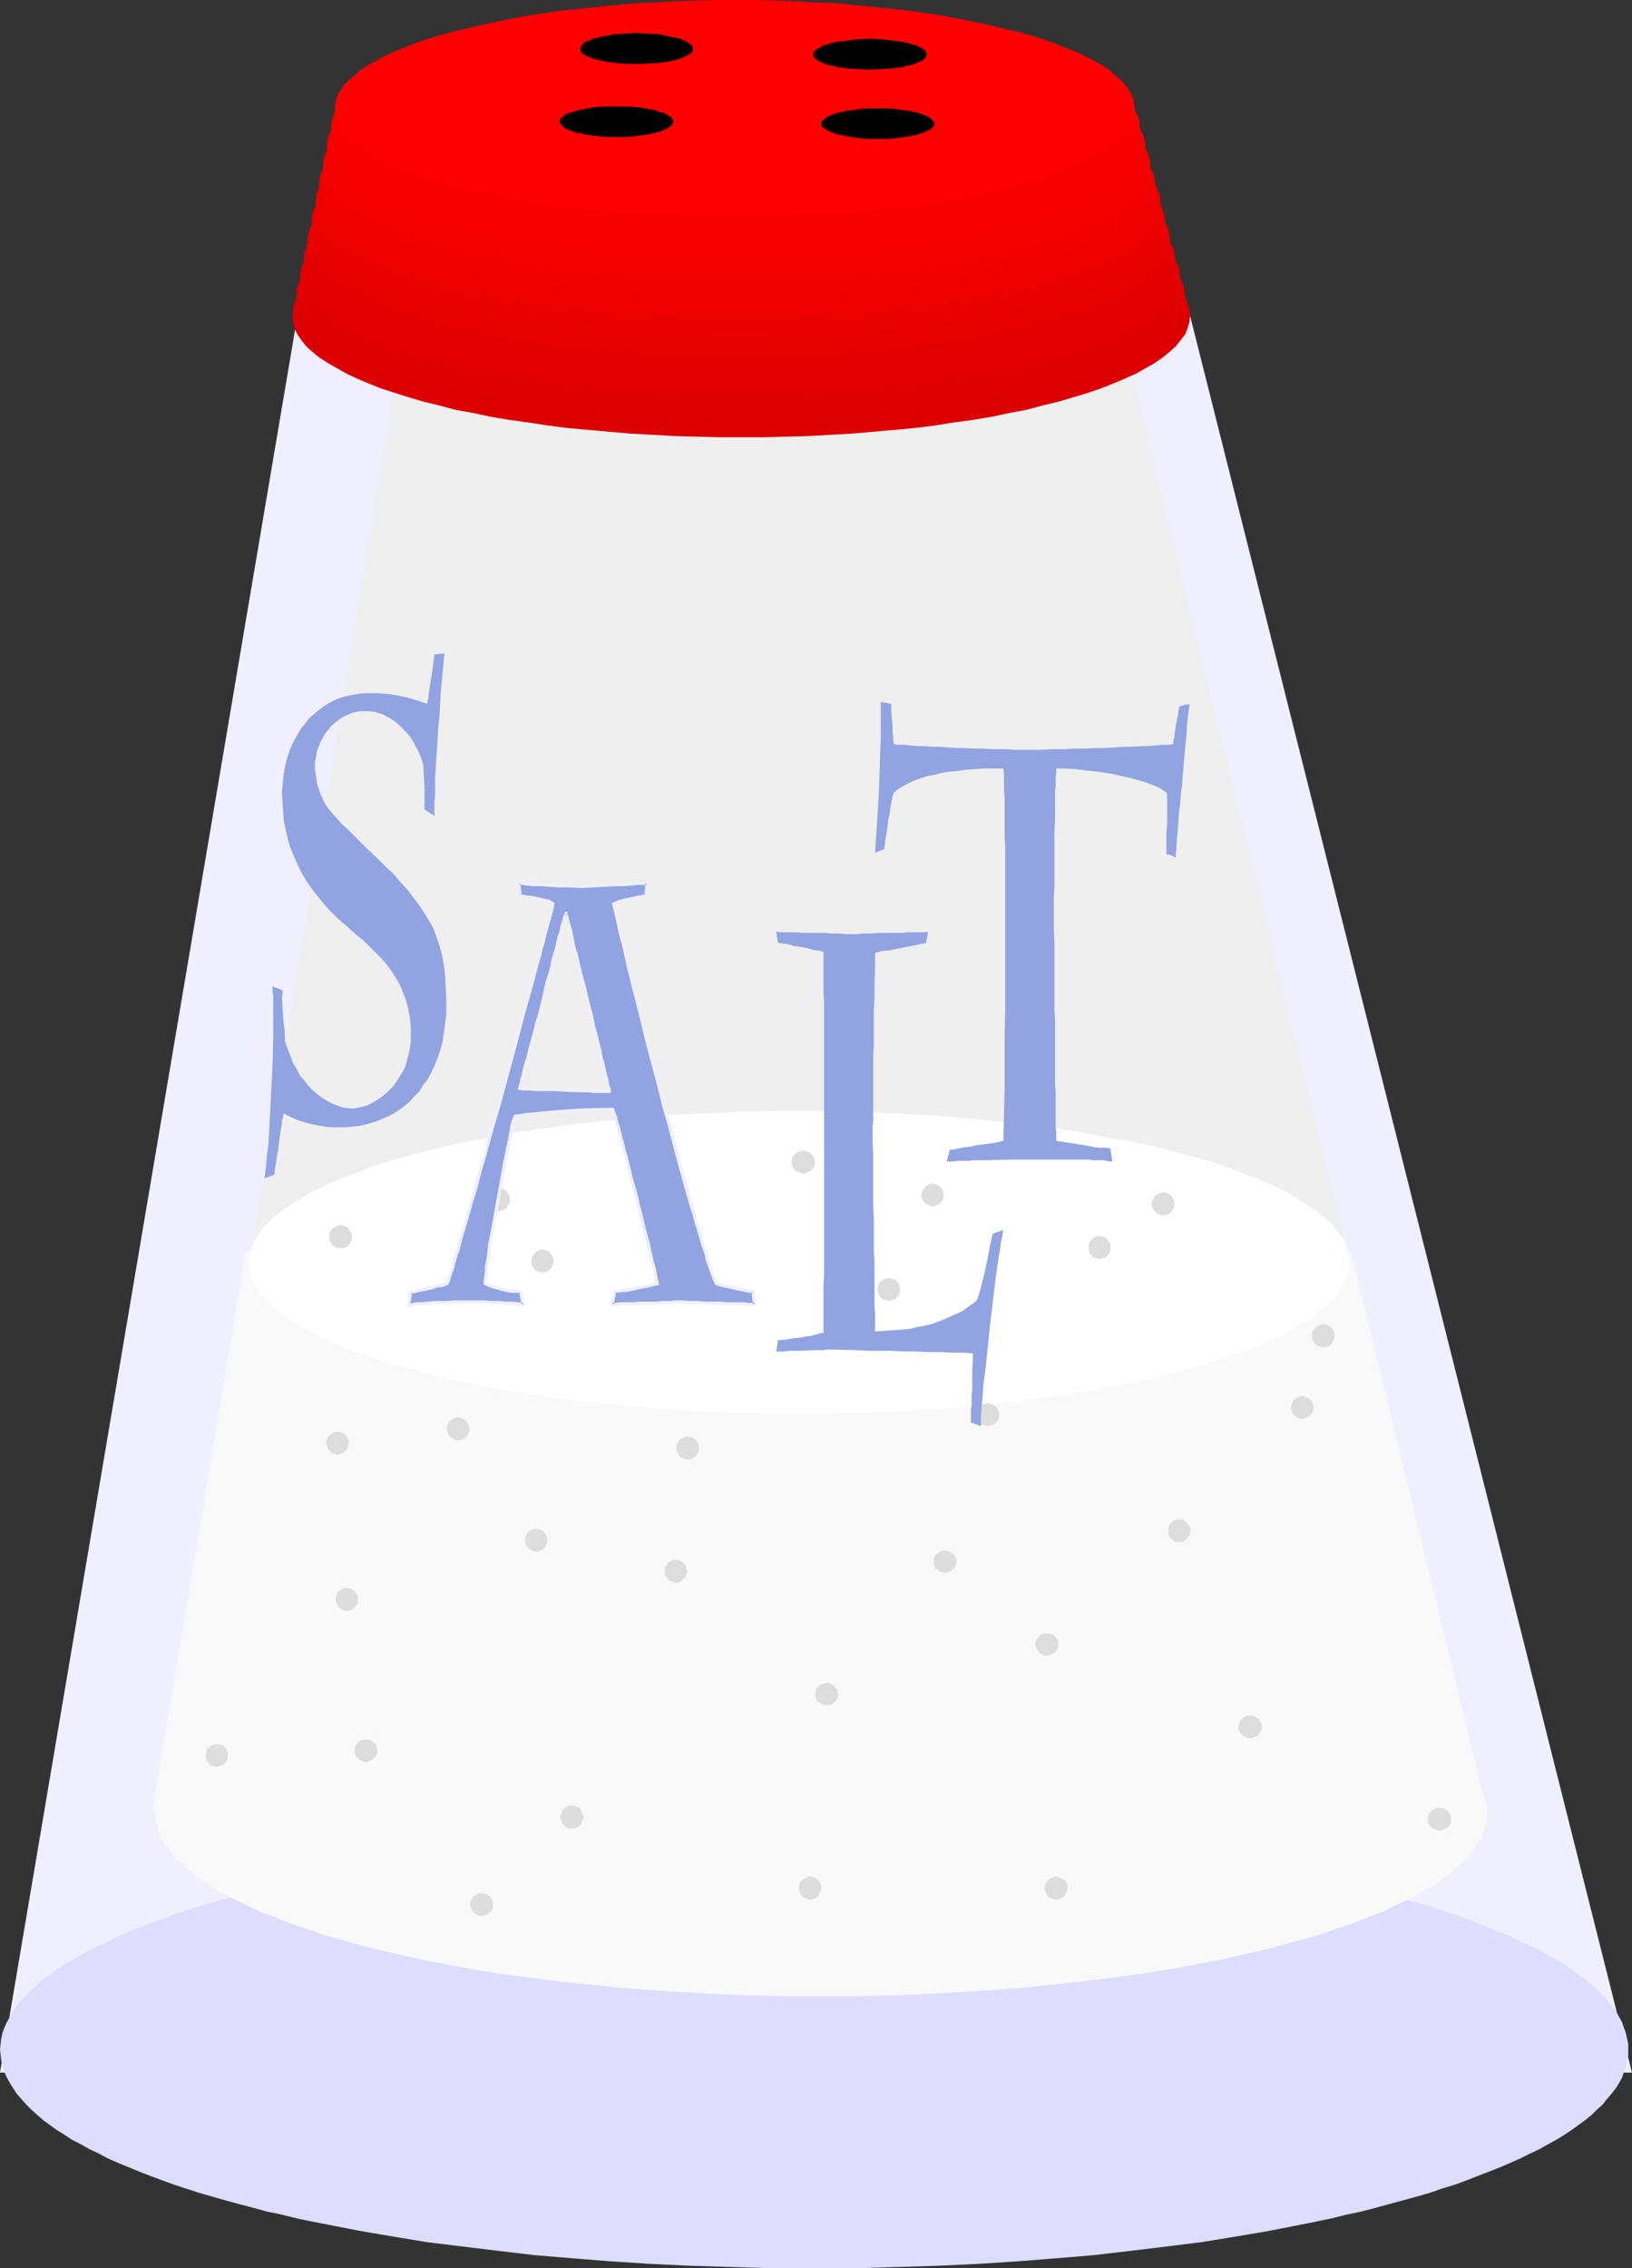 <?xml version="1.0" encoding="UTF-8" standalone="no"?>
<svg
   version="1.0"
   width="112.079mm"
   height="155.711mm"
   id="svg59"
   sodipodi:docname="Salt 13.wmf"
   xmlns:inkscape="http://www.inkscape.org/namespaces/inkscape"
   xmlns:sodipodi="http://sodipodi.sourceforge.net/DTD/sodipodi-0.dtd"
   xmlns="http://www.w3.org/2000/svg"
   xmlns:svg="http://www.w3.org/2000/svg">
  <rect width="100%" height="100%" fill="#333333" stroke="none"/>
  <sodipodi:namedview
     id="namedview59"
     pagecolor="#ffffff"
     bordercolor="#000000"
     borderopacity="0.25"
     inkscape:showpageshadow="2"
     inkscape:pageopacity="0.0"
     inkscape:pagecheckerboard="0"
     inkscape:deskcolor="#d1d1d1"
     inkscape:document-units="mm" />
  <defs
     id="defs1">
    <pattern
       id="WMFhbasepattern"
       patternUnits="userSpaceOnUse"
       width="6"
       height="6"
       x="0"
       y="0" />
  </defs>
  <path
     style="fill:#efefff;fill-opacity:1;fill-rule:evenodd;stroke:none"
     d="M 76.901,83.704 0,537.775 H 423.604 L 308.737,81.28 Z"
     id="path1" />
  <path
     style="fill:#efefef;fill-opacity:1;fill-rule:evenodd;stroke:none"
     d="M 103.235,95.339 40.228,475.239 H 386.607 L 292.904,93.238 Z"
     id="path2" />
  <path
     style="fill:#dd0000;fill-opacity:1;fill-rule:evenodd;stroke:none"
     d="m 192.415,50.255 5.978,0.162 h 5.978 l 5.816,0.162 5.655,0.323 5.655,0.323 5.493,0.485 5.493,0.485 5.17,0.646 5.17,0.646 5.008,0.646 4.847,0.808 4.847,0.808 4.524,0.808 4.362,0.97 4.2,0.97 4.039,1.131 3.877,0.97 3.716,1.293 3.393,1.131 3.231,1.293 3.07,1.293 2.908,1.293 2.585,1.293 2.262,1.454 2.1,1.454 1.777,1.454 1.616,1.454 1.292,1.616 1.131,1.454 0.646,1.616 0.485,1.616 0.162,1.616 -0.162,1.616 -0.485,1.616 -0.646,1.616 -1.131,1.454 -1.292,1.616 -1.616,1.454 -1.777,1.454 -2.1,1.454 -2.262,1.293 -2.585,1.454 -2.908,1.293 -3.07,1.293 -3.231,1.293 -3.393,1.131 -3.716,1.131 -3.877,1.131 -4.039,0.97 -4.2,1.131 -4.362,0.808 -4.524,0.97 -4.847,0.808 -4.847,0.646 -5.008,0.808 -5.17,0.646 -5.17,0.485 -5.493,0.485 -5.493,0.485 -5.655,0.323 -5.655,0.323 -5.816,0.162 -5.978,0.162 h -5.978 -5.978 l -5.978,-0.162 -5.655,-0.162 -5.816,-0.323 -5.655,-0.323 -5.493,-0.485 -5.493,-0.485 -5.331,-0.485 -5.008,-0.646 -5.17,-0.808 -4.847,-0.646 -4.685,-0.808 -4.524,-0.97 -4.524,-0.808 -4.2,-1.131 -4.039,-0.97 -3.877,-1.131 -3.554,-1.131 -3.554,-1.131 -3.231,-1.293 -3.07,-1.293 -2.746,-1.293 -2.585,-1.454 -2.262,-1.293 -2.262,-1.454 -1.777,-1.454 -1.616,-1.454 -1.292,-1.616 -0.969,-1.454 -0.808,-1.616 -0.323,-1.616 -0.162,-1.616 0.162,-1.616 0.323,-1.616 0.808,-1.616 0.969,-1.454 1.292,-1.616 1.616,-1.454 1.777,-1.454 2.262,-1.454 2.262,-1.454 2.585,-1.293 2.746,-1.293 3.07,-1.293 3.231,-1.293 3.554,-1.131 3.554,-1.293 3.877,-0.97 4.039,-1.131 4.2,-0.97 4.524,-0.97 4.524,-0.808 4.685,-0.808 4.847,-0.808 5.17,-0.646 5.008,-0.646 5.331,-0.646 5.493,-0.485 5.493,-0.485 5.655,-0.323 5.816,-0.323 5.655,-0.162 h 5.978 z"
     id="path3" />
  <path
     style="fill:#ddddff;fill-opacity:1;fill-rule:evenodd;stroke:none"
     d="m 211.317,475.078 h 10.986 l 10.663,0.323 10.501,0.323 10.34,0.485 10.178,0.646 10.178,0.808 9.693,0.808 9.693,0.97 9.37,1.293 9.047,1.131 8.886,1.454 8.563,1.454 8.239,1.616 4.039,0.808 3.877,0.808 3.877,0.97 3.877,0.808 3.716,0.97 3.554,0.97 3.554,0.97 3.554,0.97 3.393,0.97 3.231,1.131 3.231,0.97 3.07,1.131 2.908,1.131 2.908,1.131 2.908,1.131 2.585,1.131 2.585,1.293 2.585,1.131 2.423,1.131 2.262,1.293 2.1,1.293 2.1,1.131 1.939,1.293 1.777,1.454 1.777,1.131 1.616,1.454 1.454,1.293 1.454,1.454 1.131,1.293 1.131,1.293 1.131,1.454 0.808,1.454 0.808,1.454 0.485,1.454 0.485,1.293 0.323,1.454 0.323,1.454 v 1.454 1.454 l -0.323,1.454 -0.323,1.454 -0.485,1.454 -0.485,1.454 -0.808,1.454 -0.808,1.293 -1.131,1.454 -1.131,1.293 -1.131,1.454 -1.454,1.293 -1.454,1.454 -1.616,1.293 -1.777,1.293 -1.777,1.293 -1.939,1.293 -2.1,1.293 -2.1,1.131 -2.262,1.293 -2.423,1.131 -2.585,1.293 -2.585,1.131 -2.585,1.131 -2.908,1.131 -2.908,1.131 -2.908,1.131 -3.07,1.131 -3.231,0.97 -3.231,1.131 -3.393,0.97 -3.554,0.97 -3.554,0.97 -3.554,0.97 -3.716,0.97 -3.877,0.808 -3.877,0.97 -3.877,0.808 -4.039,0.808 -8.239,1.616 -8.563,1.454 -8.886,1.454 -9.047,1.131 -9.37,1.131 -9.693,1.131 -9.693,0.808 -10.178,0.808 -10.178,0.646 -10.34,0.485 -10.501,0.323 -10.663,0.323 h -10.986 -10.824 l -10.663,-0.323 -10.663,-0.323 -10.34,-0.485 -10.178,-0.646 -10.017,-0.808 -9.855,-0.808 -9.532,-1.131 -9.37,-1.131 -9.209,-1.131 -8.724,-1.454 -8.563,-1.454 -8.239,-1.616 -4.2,-0.808 -3.877,-0.808 -3.877,-0.97 -3.877,-0.808 -3.554,-0.97 -3.716,-0.97 -3.554,-0.97 -3.393,-0.97 -3.393,-0.97 -6.462,-2.101 -3.07,-1.131 -3.07,-1.131 -2.908,-1.131 -2.746,-1.131 -2.746,-1.131 -2.585,-1.131 -2.423,-1.293 -2.423,-1.131 -2.262,-1.293 -2.262,-1.131 -1.939,-1.293 -2.1,-1.293 -1.777,-1.293 -1.777,-1.293 -1.454,-1.293 -1.616,-1.454 -1.292,-1.293 -1.292,-1.454 -1.131,-1.293 L 3.393,541.815 2.585,540.522 1.777,539.068 1.131,537.614 0.646,536.159 0.323,534.705 0.162,533.251 0,531.796 l 0.162,-1.454 0.162,-1.454 0.323,-1.454 0.485,-1.293 0.646,-1.454 0.808,-1.454 0.808,-1.454 0.969,-1.454 1.131,-1.293 1.292,-1.293 1.292,-1.454 1.616,-1.293 1.454,-1.454 1.777,-1.131 1.777,-1.454 2.1,-1.293 1.939,-1.131 2.262,-1.293 2.262,-1.293 2.423,-1.131 2.423,-1.131 2.585,-1.293 2.746,-1.131 2.746,-1.131 2.908,-1.131 3.07,-1.131 3.07,-1.131 6.462,-2.101 3.393,-0.97 3.393,-0.97 3.554,-0.97 3.716,-0.97 3.554,-0.97 3.877,-0.808 3.877,-0.97 3.877,-0.808 4.2,-0.808 8.239,-1.616 8.563,-1.454 8.724,-1.454 9.209,-1.131 9.37,-1.293 9.532,-0.97 9.855,-0.808 10.017,-0.808 10.178,-0.646 10.34,-0.485 10.663,-0.323 10.663,-0.323 z"
     id="path4" />
  <path
     style="fill:#f9f9f9;fill-opacity:1;fill-rule:evenodd;stroke:none"
     d="m 213.094,423.046 h 8.886 l 8.724,0.162 8.724,0.323 8.401,0.485 8.401,0.485 8.239,0.646 7.916,0.808 7.916,0.808 7.593,0.97 7.593,0.97 7.109,1.293 7.109,1.131 6.785,1.293 6.462,1.454 6.301,1.454 5.978,1.616 5.816,1.616 5.331,1.778 5.17,1.778 4.847,1.778 2.262,0.97 2.262,0.97 2.1,0.97 2.1,1.131 1.939,0.97 1.777,0.97 1.777,1.131 1.777,0.97 1.616,1.131 1.454,1.131 1.454,0.97 1.292,1.131 1.131,1.131 1.292,1.131 0.969,1.131 0.808,1.293 0.808,1.131 0.808,1.131 0.646,1.131 0.485,1.293 0.323,1.131 0.323,1.293 0.162,1.131 v 1.293 1.131 l -0.162,1.293 -0.323,1.131 -0.323,1.131 -0.485,1.293 -0.646,1.131 -0.808,1.131 -0.808,1.131 -0.808,1.293 -0.969,1.131 -1.292,0.97 -1.131,1.293 -1.292,0.97 -1.454,1.131 -1.454,1.131 -1.616,1.131 -1.777,0.97 -1.777,0.97 -1.777,1.131 -1.939,0.97 -2.1,0.97 -2.1,0.97 -2.262,1.131 -2.262,0.808 -4.847,1.939 -5.17,1.778 -5.331,1.778 -5.816,1.616 -5.978,1.616 -6.301,1.454 -6.462,1.454 -6.785,1.293 -7.109,1.293 -7.109,1.131 -7.593,0.97 -7.593,0.97 -7.916,0.808 -7.916,0.808 -8.239,0.646 -8.401,0.485 -8.401,0.485 -8.724,0.323 -8.724,0.162 h -8.886 -8.886 l -8.724,-0.162 -8.563,-0.323 -8.563,-0.485 -8.239,-0.485 -8.239,-0.646 -8.078,-0.808 -7.755,-0.808 -7.755,-0.97 -7.432,-0.97 -7.27,-1.131 -6.947,-1.293 -6.785,-1.293 -6.462,-1.454 -6.301,-1.454 -5.978,-1.616 -5.816,-1.616 -5.331,-1.778 -5.17,-1.778 -4.847,-1.939 -2.262,-0.808 -2.262,-1.131 -2.1,-0.97 -2.1,-0.97 -1.939,-0.97 -1.939,-1.131 -1.616,-0.97 -1.777,-0.97 -1.616,-1.131 -1.454,-1.131 -1.454,-1.131 -1.292,-0.97 -1.131,-1.293 -1.292,-0.97 -0.969,-1.131 -0.808,-1.293 -0.808,-1.131 -0.808,-1.131 -0.646,-1.131 -0.485,-1.293 -0.323,-1.131 -0.323,-1.131 -0.162,-1.293 v -1.131 -1.293 l 0.162,-1.131 0.323,-1.293 0.323,-1.131 0.485,-1.293 0.646,-1.131 0.808,-1.131 0.808,-1.131 0.808,-1.293 0.969,-1.131 1.292,-1.131 1.131,-1.131 1.292,-1.131 1.454,-0.97 1.454,-1.131 1.616,-1.131 1.777,-0.97 1.616,-1.131 1.939,-0.97 1.939,-0.97 2.1,-1.131 2.1,-0.97 2.262,-0.97 2.262,-0.97 4.847,-1.778 5.17,-1.778 5.331,-1.778 5.816,-1.616 5.978,-1.616 6.301,-1.454 6.462,-1.454 6.785,-1.293 6.947,-1.131 7.27,-1.293 7.432,-0.97 7.755,-0.97 7.755,-0.808 8.078,-0.808 8.239,-0.646 8.239,-0.485 8.563,-0.485 8.563,-0.323 8.724,-0.162 z"
     id="path5" />
  <path
     style="fill:#e00000;fill-opacity:1;fill-rule:evenodd;stroke:none"
     d="m 192.254,45.73 h 5.978 l 5.816,0.162 5.816,0.162 5.655,0.323 5.493,0.323 5.493,0.485 5.331,0.485 5.331,0.485 5.008,0.646 5.008,0.646 4.847,0.808 4.685,0.808 4.524,0.97 4.362,0.808 4.2,1.131 4.039,0.97 3.716,0.97 3.716,1.293 3.393,1.131 3.231,1.293 3.07,1.293 2.746,1.131 2.585,1.454 2.262,1.293 2.1,1.454 1.777,1.454 1.616,1.454 1.292,1.616 0.969,1.454 0.808,1.616 0.323,1.454 0.162,1.616 -0.162,1.616 -0.323,1.616 -0.808,1.616 -0.969,1.616 -1.292,1.454 -1.616,1.454 -1.777,1.454 -2.1,1.454 -2.262,1.293 -2.585,1.454 -2.746,1.293 -3.07,1.293 -3.231,1.131 -3.393,1.131 -3.716,1.131 -3.716,1.131 -4.039,1.131 -4.2,0.97 -4.362,0.97 -4.524,0.808 -4.685,0.808 -4.847,0.808 -5.008,0.646 -5.008,0.646 -5.331,0.485 -5.331,0.646 -5.493,0.323 -5.493,0.323 -5.655,0.323 -5.816,0.162 -5.816,0.162 h -5.978 -5.816 l -5.978,-0.162 -5.655,-0.162 -5.816,-0.323 -5.493,-0.323 -5.493,-0.323 -5.331,-0.646 -5.17,-0.485 -5.17,-0.646 -5.008,-0.646 -4.847,-0.808 -4.685,-0.808 -4.524,-0.808 -4.362,-0.97 -4.2,-0.97 -4.039,-1.131 -3.716,-1.131 -3.716,-1.131 -3.393,-1.131 -3.231,-1.131 -2.908,-1.293 -2.908,-1.293 -2.585,-1.454 -2.262,-1.293 -2.1,-1.454 -1.777,-1.454 -1.616,-1.454 -1.292,-1.454 -0.969,-1.616 -0.808,-1.616 -0.323,-1.616 -0.162,-1.616 0.162,-1.616 0.323,-1.454 0.808,-1.616 0.969,-1.454 1.292,-1.616 1.616,-1.454 1.777,-1.454 2.1,-1.454 2.262,-1.293 2.585,-1.454 2.908,-1.131 2.908,-1.293 3.231,-1.293 3.393,-1.131 3.716,-1.293 3.716,-0.97 4.039,-0.97 4.2,-1.131 4.362,-0.808 4.524,-0.97 4.685,-0.808 4.847,-0.808 5.008,-0.646 5.17,-0.646 5.17,-0.485 5.331,-0.485 5.493,-0.485 5.493,-0.323 5.816,-0.323 5.655,-0.162 5.978,-0.162 z"
     id="path6" />
  <path
     style="fill:#e20000;fill-opacity:1;fill-rule:evenodd;stroke:none"
     d="m 192.092,41.044 5.816,0.162 h 5.816 l 5.655,0.323 5.655,0.162 5.493,0.323 5.493,0.485 5.331,0.485 5.17,0.485 5.008,0.646 5.008,0.808 4.685,0.646 4.685,0.808 4.524,0.808 4.2,0.97 4.2,0.97 4.039,1.131 3.716,0.97 3.554,1.131 3.393,1.131 3.231,1.293 2.908,1.293 2.908,1.293 2.423,1.293 2.262,1.454 2.1,1.293 1.777,1.454 1.616,1.454 1.292,1.616 0.969,1.454 0.808,1.616 0.323,1.454 0.162,1.616 -0.162,1.616 -0.323,1.616 -0.808,1.454 -0.969,1.616 -1.292,1.454 -1.616,1.454 -1.777,1.454 -2.1,1.454 -2.262,1.293 -2.423,1.454 -2.908,1.293 -2.908,1.131 -3.231,1.293 -3.393,1.131 -3.554,1.131 -3.716,1.131 -4.039,0.97 -4.2,0.97 -4.2,0.97 -4.524,0.808 -4.685,0.808 -4.685,0.808 -5.008,0.646 -5.008,0.646 -5.17,0.646 -5.331,0.485 -5.493,0.323 -5.493,0.323 -5.655,0.323 -5.655,0.162 -5.816,0.162 h -5.816 -5.816 l -5.816,-0.162 -5.655,-0.162 -5.655,-0.323 -5.493,-0.323 -5.493,-0.323 -5.331,-0.485 -5.17,-0.646 -5.008,-0.646 -5.008,-0.646 -4.685,-0.808 -4.685,-0.808 -4.524,-0.808 -4.2,-0.97 -4.2,-0.97 -4.039,-0.97 -3.716,-1.131 -3.554,-1.131 -3.554,-1.131 -3.07,-1.293 -2.908,-1.131 -2.908,-1.293 -2.423,-1.454 -2.262,-1.293 -2.1,-1.454 -1.777,-1.454 -1.616,-1.454 -1.292,-1.454 -0.969,-1.616 -0.808,-1.454 -0.323,-1.616 -0.162,-1.616 0.162,-1.616 0.323,-1.454 0.808,-1.616 0.969,-1.454 1.292,-1.616 1.616,-1.454 1.777,-1.454 2.1,-1.293 2.262,-1.454 2.423,-1.293 2.908,-1.293 2.908,-1.293 3.07,-1.293 3.554,-1.131 3.554,-1.131 3.716,-0.97 4.039,-1.131 4.2,-0.97 4.2,-0.97 4.524,-0.808 4.685,-0.808 4.685,-0.646 5.008,-0.808 5.008,-0.646 5.17,-0.485 5.331,-0.485 5.493,-0.485 5.493,-0.323 5.655,-0.162 5.655,-0.323 h 5.816 z"
     id="path7" />
  <path
     style="fill:#e50000;fill-opacity:1;fill-rule:evenodd;stroke:none"
     d="m 191.93,36.52 h 5.816 l 5.816,0.162 5.655,0.162 5.493,0.323 5.493,0.323 5.331,0.485 5.17,0.485 5.17,0.485 5.008,0.646 4.847,0.646 4.685,0.808 4.685,0.808 4.362,0.808 4.362,0.808 4.039,1.131 3.877,0.97 3.716,0.97 3.716,1.131 3.231,1.131 3.231,1.293 2.908,1.131 2.746,1.454 2.585,1.293 2.1,1.293 2.1,1.454 1.777,1.454 1.454,1.454 1.292,1.454 0.969,1.454 0.808,1.616 0.485,1.454 0.162,1.616 -0.162,1.616 -0.485,1.454 -0.808,1.616 -0.969,1.454 -1.292,1.454 -1.454,1.454 -1.777,1.454 -2.1,1.454 -2.1,1.293 -2.585,1.293 -2.746,1.293 -2.908,1.293 -3.231,1.131 -3.231,1.293 -3.716,0.97 -3.716,1.131 -3.877,0.97 -4.039,0.97 -4.362,0.97 -4.362,0.808 -4.685,0.808 -4.685,0.808 -4.847,0.646 -5.008,0.646 -5.17,0.485 -5.17,0.485 -5.331,0.485 -5.493,0.323 -5.493,0.323 -5.655,0.162 h -5.816 l -5.816,0.162 -5.816,-0.162 h -5.655 l -5.655,-0.162 -5.493,-0.323 -5.493,-0.323 -5.331,-0.485 -5.331,-0.485 -5.17,-0.485 -5.008,-0.646 -4.847,-0.646 -4.685,-0.808 -4.685,-0.808 -4.362,-0.808 -4.2,-0.97 -4.2,-0.97 -3.877,-0.97 -3.877,-1.131 -3.554,-0.97 -3.393,-1.293 -3.07,-1.131 -2.908,-1.293 -2.746,-1.293 -2.585,-1.293 -2.262,-1.293 -1.939,-1.454 -1.777,-1.454 -1.616,-1.454 -1.131,-1.454 -1.131,-1.454 -0.646,-1.616 -0.485,-1.454 -0.162,-1.616 0.162,-1.616 0.485,-1.454 0.646,-1.616 1.131,-1.454 1.131,-1.454 1.616,-1.454 1.777,-1.454 1.939,-1.454 2.262,-1.293 2.585,-1.293 2.746,-1.454 2.908,-1.131 3.07,-1.293 3.393,-1.131 3.554,-1.131 3.877,-0.97 3.877,-0.97 4.2,-1.131 4.2,-0.808 4.362,-0.808 4.685,-0.808 4.685,-0.808 4.847,-0.646 5.008,-0.646 5.17,-0.485 5.331,-0.485 5.331,-0.485 5.493,-0.323 5.493,-0.323 5.655,-0.162 5.655,-0.162 z"
     id="path8" />
  <path
     style="fill:#e80000;fill-opacity:1;fill-rule:evenodd;stroke:none"
     d="m 191.93,31.995 h 5.655 l 5.655,0.162 5.655,0.162 5.493,0.323 5.331,0.323 5.331,0.323 5.17,0.485 5.008,0.485 5.008,0.646 4.847,0.808 4.685,0.646 4.524,0.808 4.362,0.808 4.2,0.97 4.2,0.97 3.877,0.97 3.716,1.131 3.393,1.131 3.393,1.131 3.231,1.131 2.746,1.131 2.746,1.293 2.585,1.454 2.1,1.293 2.1,1.293 1.777,1.454 1.454,1.454 1.292,1.454 0.969,1.616 0.808,1.454 0.323,1.616 0.162,1.454 -0.162,1.616 -0.323,1.454 -0.808,1.454 -0.969,1.616 -1.292,1.454 -1.454,1.454 -1.777,1.454 -2.1,1.293 -2.1,1.454 -2.585,1.131 -2.746,1.293 -2.746,1.293 -3.231,1.131 -3.393,1.131 -3.393,1.131 -3.716,1.131 -3.877,0.97 -4.2,0.97 -4.2,0.808 -4.362,0.97 -4.524,0.808 -4.685,0.646 -4.847,0.646 -5.008,0.646 -5.008,0.485 -5.17,0.485 -5.331,0.485 -5.331,0.323 -5.493,0.323 -5.655,0.162 -5.655,0.162 h -5.655 -5.816 l -5.655,-0.162 -5.655,-0.162 -5.493,-0.323 -5.331,-0.323 -5.331,-0.485 -5.331,-0.485 -5.008,-0.485 -5.008,-0.646 -4.847,-0.646 -4.685,-0.646 -4.524,-0.808 -4.362,-0.97 -4.2,-0.808 -4.039,-0.97 -3.877,-0.97 -3.877,-1.131 -3.393,-1.131 -3.393,-1.131 -3.07,-1.131 -2.908,-1.293 -2.746,-1.293 -2.423,-1.131 -2.262,-1.454 -1.939,-1.293 -1.939,-1.454 -1.454,-1.454 -1.292,-1.454 -0.969,-1.616 -0.646,-1.454 -0.485,-1.454 -0.162,-1.616 0.162,-1.454 0.485,-1.616 0.646,-1.454 0.969,-1.616 1.292,-1.454 1.454,-1.454 1.939,-1.454 1.939,-1.293 2.262,-1.293 2.423,-1.454 2.746,-1.293 2.908,-1.131 3.07,-1.131 3.393,-1.131 3.393,-1.131 3.877,-1.131 3.877,-0.97 4.039,-0.97 4.2,-0.97 4.362,-0.808 4.524,-0.808 4.685,-0.646 4.847,-0.808 5.008,-0.646 5.008,-0.485 5.331,-0.485 5.331,-0.323 5.331,-0.323 5.493,-0.323 5.655,-0.162 5.655,-0.162 z"
     id="path9" />
  <path
     style="fill:#ea0000;fill-opacity:1;fill-rule:evenodd;stroke:none"
     d="m 191.607,27.47 h 5.655 l 5.655,0.162 5.493,0.162 5.493,0.323 5.331,0.323 5.331,0.323 5.008,0.485 5.17,0.646 4.847,0.485 4.685,0.646 4.685,0.808 4.524,0.808 4.362,0.808 4.2,0.808 4.039,0.97 3.877,0.97 3.554,1.131 3.554,1.131 3.231,0.97 3.07,1.293 2.908,1.131 2.746,1.293 2.423,1.293 2.262,1.293 1.939,1.454 1.777,1.454 1.454,1.293 1.292,1.454 0.969,1.454 0.646,1.616 0.485,1.454 0.162,1.616 -0.162,1.454 -0.485,1.616 -0.646,1.454 -0.969,1.454 -1.292,1.454 -1.454,1.454 -1.777,1.454 -1.939,1.293 -2.262,1.293 -2.423,1.293 -2.746,1.293 -2.908,1.293 -3.07,1.131 -3.231,1.131 -3.554,0.97 -3.554,1.131 -3.877,0.97 -4.039,0.97 -4.2,0.808 -4.362,0.97 -4.524,0.646 -4.685,0.808 -4.685,0.646 -4.847,0.646 -5.17,0.485 -5.008,0.485 -5.331,0.485 -5.331,0.162 -5.493,0.323 -5.493,0.162 -5.655,0.162 h -5.655 -5.655 l -5.655,-0.162 -5.493,-0.162 -5.493,-0.323 -5.331,-0.162 -5.17,-0.485 -5.17,-0.485 -5.008,-0.485 -4.847,-0.646 -4.847,-0.646 -4.685,-0.808 -4.524,-0.646 -4.362,-0.97 -4.039,-0.808 -4.039,-0.97 -3.877,-0.97 -3.716,-1.131 -3.393,-0.97 -3.393,-1.131 -3.07,-1.131 -2.908,-1.293 -2.585,-1.293 -2.585,-1.293 -2.1,-1.293 -2.1,-1.293 -1.616,-1.454 -1.616,-1.454 -1.131,-1.454 -0.969,-1.454 -0.808,-1.454 -0.485,-1.616 v -1.454 -1.616 l 0.485,-1.454 0.808,-1.616 0.969,-1.454 1.131,-1.454 1.616,-1.293 1.616,-1.454 2.1,-1.454 2.1,-1.293 2.585,-1.293 2.585,-1.293 2.908,-1.131 3.07,-1.293 3.393,-0.97 3.393,-1.131 3.716,-1.131 3.877,-0.97 4.039,-0.97 4.039,-0.808 4.362,-0.808 4.524,-0.808 4.685,-0.808 4.847,-0.646 4.847,-0.485 5.008,-0.646 5.17,-0.485 5.17,-0.323 5.331,-0.323 5.493,-0.323 5.493,-0.162 5.655,-0.162 z"
     id="path10" />
  <path
     style="fill:#ef0000;fill-opacity:1;fill-rule:evenodd;stroke:none"
     d="m 191.446,22.946 h 5.655 l 5.655,0.162 5.493,0.162 5.331,0.162 5.17,0.323 5.331,0.485 5.008,0.485 5.008,0.485 4.847,0.646 4.685,0.646 4.685,0.646 4.362,0.808 4.362,0.808 4.2,0.808 3.877,0.97 3.877,0.97 3.554,1.131 3.554,1.131 3.231,0.97 3.07,1.131 2.908,1.293 2.585,1.293 2.423,1.293 2.262,1.293 1.939,1.293 1.777,1.454 1.454,1.293 1.131,1.454 0.969,1.454 0.808,1.616 0.485,1.454 v 1.454 1.616 l -0.485,1.454 -0.808,1.454 -0.969,1.616 -1.131,1.293 -1.454,1.454 -1.777,1.454 -1.939,1.293 -2.262,1.293 -2.423,1.293 -2.585,1.293 -2.908,1.131 -3.07,1.293 -3.231,0.97 -3.554,1.131 -3.554,1.131 -3.877,0.97 -3.877,0.97 -4.2,0.808 -4.362,0.808 -4.362,0.808 -4.685,0.646 -4.685,0.646 -4.847,0.646 -5.008,0.485 -5.008,0.485 -5.331,0.485 -5.17,0.323 -5.331,0.162 -5.493,0.162 -5.655,0.162 h -5.655 -5.493 l -5.655,-0.162 -5.493,-0.162 -5.331,-0.162 -5.331,-0.323 -5.17,-0.485 -5.17,-0.485 -5.008,-0.485 -4.685,-0.646 -4.847,-0.646 -4.524,-0.646 -4.362,-0.808 -4.362,-0.808 -4.2,-0.808 -3.877,-0.97 -3.877,-0.97 -3.716,-1.131 -3.393,-1.131 -3.231,-0.97 -3.07,-1.293 -2.908,-1.131 -2.585,-1.293 -2.423,-1.293 -2.262,-1.293 -1.939,-1.293 -1.777,-1.454 -1.454,-1.454 -1.131,-1.293 -0.969,-1.616 -0.808,-1.454 -0.323,-1.454 -0.162,-1.616 0.162,-1.454 0.323,-1.454 0.808,-1.616 0.969,-1.454 1.131,-1.454 1.454,-1.293 1.777,-1.454 1.939,-1.293 2.262,-1.293 2.423,-1.293 2.585,-1.293 2.908,-1.293 3.07,-1.131 3.231,-0.97 3.393,-1.131 3.716,-1.131 3.877,-0.97 3.877,-0.97 4.2,-0.808 4.362,-0.808 4.362,-0.808 4.524,-0.646 4.847,-0.646 4.685,-0.646 5.008,-0.485 5.17,-0.485 5.17,-0.485 5.331,-0.323 5.331,-0.162 5.493,-0.162 5.655,-0.162 z"
     id="path11" />
  <path
     style="fill:#f20000;fill-opacity:1;fill-rule:evenodd;stroke:none"
     d="m 191.446,18.26 5.493,0.162 h 5.493 l 5.493,0.162 5.331,0.323 5.17,0.323 5.17,0.323 5.008,0.485 4.847,0.646 4.847,0.485 4.685,0.646 4.524,0.808 4.362,0.646 4.362,0.808 4.039,0.97 4.039,0.97 3.716,0.97 3.554,0.97 3.393,1.131 3.231,0.97 3.07,1.131 2.746,1.293 2.585,1.293 2.423,1.131 2.262,1.454 1.939,1.293 1.616,1.293 1.616,1.454 1.131,1.454 0.969,1.454 0.646,1.454 0.485,1.454 0.162,1.454 -0.162,1.616 -0.485,1.454 -0.646,1.454 -0.969,1.454 -1.131,1.293 -1.616,1.454 -1.616,1.454 -1.939,1.293 -2.262,1.293 -2.423,1.293 -2.585,1.131 -2.746,1.293 -3.07,1.131 -3.231,1.131 -3.393,0.97 -3.554,1.131 -3.716,0.97 -4.039,0.808 -4.039,0.97 -4.362,0.808 -4.362,0.808 -4.524,0.646 -4.685,0.646 -4.847,0.646 -4.847,0.485 -5.008,0.485 -5.17,0.323 -5.17,0.485 -5.331,0.162 -5.493,0.162 -5.493,0.162 h -5.493 -5.493 l -5.493,-0.162 -5.493,-0.162 -5.331,-0.162 -5.331,-0.485 -5.008,-0.323 -5.17,-0.485 -4.847,-0.485 -4.847,-0.646 -4.685,-0.646 -4.524,-0.646 -4.362,-0.808 -4.2,-0.808 -4.2,-0.97 -4.039,-0.808 -3.716,-0.97 -3.554,-1.131 -3.393,-0.97 -3.231,-1.131 -3.07,-1.131 -2.746,-1.293 -2.746,-1.131 -2.262,-1.293 -2.262,-1.293 -1.939,-1.293 -1.777,-1.454 -1.454,-1.454 -1.131,-1.293 -0.969,-1.454 -0.808,-1.454 -0.323,-1.454 -0.162,-1.616 0.162,-1.454 0.323,-1.454 0.808,-1.454 0.969,-1.454 1.131,-1.454 1.454,-1.454 1.777,-1.293 1.939,-1.293 2.262,-1.454 2.262,-1.131 2.746,-1.293 2.746,-1.293 3.07,-1.131 3.231,-0.97 3.393,-1.131 3.554,-0.97 3.716,-0.97 4.039,-0.97 4.2,-0.97 4.2,-0.808 4.362,-0.646 4.524,-0.808 4.685,-0.646 4.847,-0.485 4.847,-0.646 5.17,-0.485 5.008,-0.323 5.331,-0.323 5.331,-0.323 5.493,-0.162 h 5.493 z"
     id="path12" />
  <path
     style="fill:#f40000;fill-opacity:1;fill-rule:evenodd;stroke:none"
     d="m 191.284,13.735 h 5.493 l 5.493,0.162 5.331,0.162 5.331,0.323 5.17,0.323 5.008,0.323 5.008,0.485 4.847,0.485 4.685,0.646 4.685,0.646 4.524,0.646 4.362,0.808 4.039,0.808 4.039,0.808 4.039,0.97 3.716,0.97 3.554,0.97 3.393,0.97 3.07,1.131 3.07,1.131 2.746,1.293 2.585,1.131 2.423,1.293 2.1,1.293 1.939,1.293 1.616,1.293 1.454,1.454 1.292,1.454 0.969,1.454 0.646,1.293 0.485,1.454 0.162,1.616 -0.162,1.454 -0.485,1.454 -0.646,1.454 -0.969,1.454 -1.292,1.454 -1.454,1.293 -1.616,1.454 -1.939,1.293 -2.1,1.293 -2.423,1.131 -2.585,1.293 -2.746,1.131 -3.07,1.293 -3.07,0.97 -3.393,1.131 -3.554,0.97 -3.716,0.97 -4.039,0.97 -4.039,0.808 -4.039,0.808 -4.362,0.808 -4.524,0.646 -4.685,0.646 -4.685,0.646 -4.847,0.485 -5.008,0.485 -5.008,0.323 -5.17,0.323 -5.331,0.323 -5.331,0.162 -5.493,0.162 h -5.493 -5.493 l -5.493,-0.162 -5.331,-0.162 -5.331,-0.323 -5.17,-0.323 -5.008,-0.323 -5.008,-0.485 -4.847,-0.485 -4.847,-0.646 -4.524,-0.646 -4.524,-0.646 -4.362,-0.808 -4.2,-0.808 -4.2,-0.808 -3.877,-0.97 -3.554,-0.97 -3.716,-0.97 -3.231,-1.131 -3.393,-0.97 -2.908,-1.293 -2.746,-1.131 -2.585,-1.293 -2.423,-1.131 -2.1,-1.293 -1.939,-1.293 -1.777,-1.454 -1.454,-1.293 -1.131,-1.454 -0.969,-1.454 -0.646,-1.454 -0.485,-1.454 -0.162,-1.454 0.162,-1.616 0.485,-1.454 0.646,-1.293 0.969,-1.454 1.131,-1.454 1.454,-1.454 1.777,-1.293 1.939,-1.293 2.1,-1.293 2.423,-1.293 2.585,-1.131 2.746,-1.293 2.908,-1.131 3.393,-1.131 3.231,-0.97 3.716,-0.97 3.554,-0.97 3.877,-0.97 4.2,-0.808 4.2,-0.808 4.362,-0.808 4.524,-0.646 4.524,-0.646 4.847,-0.646 4.847,-0.485 5.008,-0.485 5.008,-0.323 5.17,-0.323 5.331,-0.323 5.331,-0.162 5.493,-0.162 z"
     id="path13" />
  <path
     style="fill:#f70000;fill-opacity:1;fill-rule:evenodd;stroke:none"
     d="m 191.123,9.049 5.331,0.162 h 5.331 l 5.331,0.162 5.331,0.323 5.17,0.323 4.847,0.323 5.008,0.485 4.847,0.485 4.685,0.646 4.524,0.646 4.524,0.646 4.362,0.808 4.039,0.808 4.039,0.808 3.877,0.97 3.716,0.97 3.554,0.97 3.231,0.97 3.231,1.131 2.908,1.131 2.746,1.131 2.585,1.293 2.423,1.131 2.1,1.293 1.939,1.293 1.616,1.454 1.454,1.293 1.292,1.293 0.808,1.454 0.646,1.454 0.485,1.454 0.162,1.454 -0.162,1.616 -0.485,1.454 -0.646,1.454 -0.808,1.293 -1.292,1.454 -1.454,1.293 -1.616,1.454 -1.939,1.293 -2.1,1.293 -2.423,1.131 -2.585,1.293 -2.746,1.131 -2.908,1.131 -3.231,1.131 -3.231,0.97 -3.554,0.97 -3.716,0.97 -3.877,0.97 -4.039,0.808 -4.039,0.808 -4.362,0.808 -4.524,0.646 -4.524,0.646 -4.685,0.485 -4.847,0.646 -5.008,0.323 -4.847,0.485 -5.17,0.323 -5.331,0.162 -5.331,0.162 -5.331,0.162 h -5.331 -5.493 l -5.331,-0.162 -5.331,-0.162 -5.331,-0.162 -5.008,-0.323 -5.17,-0.485 -4.847,-0.323 -4.847,-0.646 -4.685,-0.485 -4.524,-0.646 -4.524,-0.646 -4.362,-0.808 -4.039,-0.808 -4.039,-0.808 -3.877,-0.97 -3.716,-0.97 -3.393,-0.97 -3.393,-0.97 -3.231,-1.131 -2.908,-1.131 -2.746,-1.131 -2.585,-1.293 -2.423,-1.131 -2.1,-1.293 -1.777,-1.293 -1.777,-1.454 -1.454,-1.293 -1.131,-1.454 -0.969,-1.293 -0.646,-1.454 -0.485,-1.454 -0.162,-1.616 0.162,-1.454 0.485,-1.454 0.646,-1.454 0.969,-1.454 1.131,-1.293 1.454,-1.293 1.777,-1.454 1.777,-1.293 2.1,-1.293 2.423,-1.131 2.585,-1.293 2.746,-1.131 2.908,-1.131 3.231,-1.131 3.393,-0.97 3.393,-0.97 3.716,-0.97 3.877,-0.97 4.039,-0.808 4.039,-0.808 4.362,-0.808 4.524,-0.646 4.524,-0.646 4.685,-0.646 4.847,-0.485 4.847,-0.485 5.17,-0.323 5.008,-0.323 5.331,-0.323 5.331,-0.162 h 5.331 z"
     id="path14" />
  <path
     style="fill:#f90000;fill-opacity:1;fill-rule:evenodd;stroke:none"
     d="m 190.961,4.525 h 5.331 l 5.331,0.162 5.17,0.162 5.17,0.323 5.17,0.323 4.847,0.323 5.008,0.485 4.685,0.485 4.685,0.646 4.524,0.485 4.362,0.808 4.362,0.646 4.039,0.808 3.877,0.808 3.877,0.97 3.716,0.97 3.393,0.97 3.393,0.97 3.07,1.131 2.908,1.131 2.746,1.131 2.585,1.293 2.262,1.131 2.1,1.293 1.939,1.293 1.616,1.293 1.454,1.454 1.131,1.293 0.969,1.454 0.646,1.454 0.485,1.454 v 1.454 1.454 l -0.485,1.293 -0.646,1.454 -0.969,1.454 -1.131,1.454 -1.454,1.293 -1.616,1.293 -1.939,1.293 -2.1,1.293 -2.262,1.131 -2.585,1.293 -2.746,1.131 -2.908,1.131 -3.07,0.97 -3.393,1.131 -3.393,0.97 -3.716,0.97 -3.877,0.808 -3.877,0.808 -4.039,0.808 -4.362,0.808 -4.362,0.646 -4.524,0.646 -4.685,0.485 -4.685,0.646 -5.008,0.485 -4.847,0.323 -5.17,0.323 -5.17,0.162 -5.17,0.162 -5.331,0.162 h -5.331 -5.331 l -5.331,-0.162 -5.331,-0.162 -5.17,-0.162 -5.008,-0.323 -5.008,-0.323 -4.847,-0.485 -4.847,-0.646 -4.524,-0.485 -4.685,-0.646 -4.362,-0.646 -4.2,-0.808 -4.039,-0.808 -4.039,-0.808 -3.877,-0.808 -3.554,-0.97 -3.554,-0.97 -3.231,-1.131 -3.07,-0.97 -3.07,-1.131 -2.746,-1.131 -2.423,-1.293 -2.423,-1.131 -2.1,-1.293 -1.777,-1.293 -1.777,-1.293 -1.454,-1.293 -1.131,-1.454 -0.969,-1.454 -0.646,-1.454 -0.323,-1.293 -0.162,-1.454 0.162,-1.454 0.323,-1.454 0.646,-1.454 0.969,-1.454 1.131,-1.293 1.454,-1.454 1.777,-1.293 1.777,-1.293 2.1,-1.293 2.423,-1.131 2.423,-1.293 2.746,-1.131 3.07,-1.131 3.07,-1.131 3.231,-0.97 3.554,-0.97 3.554,-0.97 3.877,-0.97 4.039,-0.808 4.039,-0.808 4.2,-0.646 4.362,-0.808 4.685,-0.485 4.524,-0.646 4.847,-0.485 4.847,-0.485 5.008,-0.323 5.008,-0.323 5.17,-0.323 5.331,-0.162 5.331,-0.162 z"
     id="path15" />
  <path
     style="fill:#ff0000;fill-opacity:1;fill-rule:evenodd;stroke:none"
     d="m 190.799,0 h 5.331 l 5.331,0.162 5.17,0.162 5.008,0.323 5.17,0.162 4.847,0.485 4.847,0.485 4.685,0.485 4.524,0.485 4.524,0.646 4.362,0.646 4.2,0.808 4.039,0.808 3.877,0.808 3.716,0.97 3.716,0.808 3.393,0.97 3.231,0.97 3.07,1.131 2.908,1.131 2.746,1.131 2.423,1.131 2.423,1.293 2.1,1.131 1.777,1.293 1.616,1.454 1.454,1.293 1.131,1.293 0.969,1.454 0.646,1.454 0.323,1.293 0.162,1.454 -0.162,1.454 -0.323,1.454 -0.646,1.454 -0.969,1.293 -1.131,1.454 -1.454,1.293 -1.616,1.293 -1.777,1.293 -2.1,1.293 -2.423,1.131 -2.423,1.293 -2.746,1.131 -2.908,1.131 -3.07,0.97 -3.231,1.131 -3.393,0.97 -3.716,0.808 -3.716,0.97 -3.877,0.808 -4.039,0.808 -4.2,0.808 -4.362,0.646 -4.524,0.646 -4.524,0.485 -4.685,0.485 -4.847,0.485 -4.847,0.485 -5.17,0.162 -5.008,0.323 -5.17,0.162 -5.331,0.162 h -5.331 -5.17 l -5.331,-0.162 -5.17,-0.162 -5.17,-0.323 -5.008,-0.162 -4.847,-0.485 -4.847,-0.485 -4.685,-0.485 -4.685,-0.485 -4.524,-0.646 -4.362,-0.646 -4.2,-0.808 -4.039,-0.808 -3.877,-0.808 -3.877,-0.97 -3.554,-0.808 -3.393,-0.97 -3.393,-1.131 -3.07,-0.97 -2.908,-1.131 -2.746,-1.131 -2.423,-1.293 -2.262,-1.131 -2.1,-1.293 -1.939,-1.293 -1.616,-1.293 -1.454,-1.293 -1.131,-1.454 -0.969,-1.293 -0.646,-1.454 -0.323,-1.454 -0.162,-1.454 0.162,-1.454 0.323,-1.293 0.646,-1.454 0.969,-1.454 1.131,-1.293 1.454,-1.293 1.616,-1.454 1.939,-1.293 2.1,-1.131 2.262,-1.293 2.423,-1.131 2.746,-1.131 2.908,-1.131 3.07,-1.131 3.393,-0.97 3.393,-0.97 3.554,-0.808 3.877,-0.97 3.877,-0.808 4.039,-0.808 4.2,-0.808 4.362,-0.646 4.524,-0.646 4.685,-0.485 4.685,-0.485 4.847,-0.485 4.847,-0.485 5.008,-0.162 5.17,-0.323 5.17,-0.162 L 185.63,0 Z"
     id="path16" />
  <path
     style="fill:#000000;fill-opacity:1;fill-rule:evenodd;stroke:none"
     d="m 225.696,10.019 3.07,0.162 2.746,0.323 1.292,0.162 1.292,0.162 0.969,0.162 1.131,0.323 0.969,0.323 0.808,0.162 0.808,0.485 0.646,0.323 0.485,0.323 0.323,0.323 0.162,0.485 0.162,0.323 -0.162,0.485 -0.162,0.323 -0.323,0.485 -0.485,0.323 -0.646,0.323 -0.808,0.323 -0.808,0.323 -0.969,0.323 -1.131,0.162 -0.969,0.323 -1.292,0.162 -1.292,0.162 -2.746,0.162 -3.07,0.162 -2.908,-0.162 -2.746,-0.162 -2.423,-0.323 -1.131,-0.323 -1.131,-0.162 -0.969,-0.323 -0.808,-0.323 -0.646,-0.323 -0.646,-0.323 -0.485,-0.323 -0.485,-0.485 -0.162,-0.323 -0.162,-0.485 0.162,-0.323 0.162,-0.485 0.485,-0.323 0.485,-0.323 0.646,-0.323 0.646,-0.485 0.808,-0.162 0.969,-0.323 1.131,-0.323 1.131,-0.162 2.423,-0.323 2.746,-0.323 z"
     id="path17" />
  <path
     style="fill:#000000;fill-opacity:1;fill-rule:evenodd;stroke:none"
     d="m 165.112,8.564 3.07,0.162 2.746,0.162 2.423,0.485 2.262,0.485 0.969,0.162 0.808,0.485 0.646,0.162 0.646,0.485 0.485,0.323 0.485,0.323 0.162,0.485 v 0.323 0.485 l -0.162,0.485 -0.485,0.323 -0.485,0.323 -0.646,0.323 -0.646,0.323 -0.808,0.323 -0.969,0.323 -2.262,0.485 -2.423,0.323 -2.746,0.162 -3.07,0.162 -2.908,-0.162 -2.746,-0.162 -2.423,-0.323 -1.131,-0.323 -0.969,-0.162 -0.969,-0.323 -0.808,-0.323 -0.808,-0.323 -0.646,-0.323 -0.485,-0.323 -0.323,-0.323 -0.162,-0.485 -0.162,-0.485 0.162,-0.323 0.162,-0.485 0.323,-0.323 0.485,-0.323 0.646,-0.485 0.808,-0.162 0.808,-0.485 0.969,-0.162 0.969,-0.323 1.131,-0.162 2.423,-0.485 2.746,-0.162 z"
     id="path18" />
  <path
     style="fill:#000000;fill-opacity:1;fill-rule:evenodd;stroke:none"
     d="m 160.104,27.632 h 2.908 l 2.746,0.162 2.423,0.485 1.292,0.162 0.969,0.323 0.969,0.323 0.808,0.162 0.646,0.323 0.646,0.485 0.646,0.323 0.323,0.323 0.162,0.323 0.162,0.485 -0.162,0.323 -0.162,0.485 -0.323,0.323 -0.646,0.485 -0.646,0.323 -0.646,0.323 -0.808,0.323 -0.969,0.323 -0.969,0.162 -1.292,0.323 -2.423,0.323 -2.746,0.323 h -2.908 -2.908 l -2.908,-0.323 -1.292,-0.162 -1.131,-0.162 -1.131,-0.323 -1.131,-0.162 -0.969,-0.323 -0.808,-0.323 -0.808,-0.323 -0.646,-0.323 -0.323,-0.485 -0.485,-0.323 -0.162,-0.485 -0.162,-0.323 0.162,-0.485 0.162,-0.323 0.485,-0.323 0.323,-0.323 0.646,-0.485 0.808,-0.323 0.808,-0.162 0.969,-0.323 1.131,-0.323 1.131,-0.162 2.423,-0.485 2.908,-0.162 z"
     id="path19" />
  <path
     style="fill:#000000;fill-opacity:1;fill-rule:evenodd;stroke:none"
     d="m 227.958,28.117 h 2.908 l 2.746,0.323 2.423,0.323 1.131,0.323 1.131,0.162 0.808,0.323 0.969,0.323 0.646,0.323 0.646,0.323 0.485,0.485 0.323,0.323 0.323,0.323 v 0.485 0.323 l -0.323,0.485 -0.323,0.323 -0.485,0.323 -0.646,0.323 -0.646,0.323 -0.969,0.323 -0.808,0.323 -1.131,0.162 -1.131,0.323 -2.423,0.323 -2.746,0.323 h -2.908 -3.07 l -2.746,-0.323 -1.292,-0.162 -1.131,-0.162 -1.131,-0.323 -1.131,-0.162 -0.969,-0.323 -0.808,-0.323 -0.646,-0.323 -0.646,-0.323 -0.485,-0.323 -0.485,-0.323 -0.162,-0.485 v -0.323 -0.485 l 0.162,-0.323 0.485,-0.323 0.485,-0.485 0.646,-0.323 0.646,-0.323 0.808,-0.323 0.969,-0.323 1.131,-0.162 1.131,-0.323 1.131,-0.162 1.292,-0.162 2.746,-0.323 z"
     id="path20" />
  <path
     style="fill:#f9f9f9;fill-opacity:1;fill-rule:evenodd;stroke:none"
     d="M 63.815,324.637 39.582,469.745 385.638,468.453 350.741,325.121 Z"
     id="path21" />
  <path
     style="fill:#dddddd;fill-opacity:1;fill-rule:evenodd;stroke:none"
     d="m 139.101,396.706 h -0.485 l -0.485,0.162 -0.646,0.323 -0.323,0.323 -0.323,0.485 -0.323,0.485 -0.162,0.485 -0.162,0.646 0.162,0.646 0.162,0.485 0.323,0.485 0.323,0.485 0.323,0.323 0.646,0.323 0.485,0.162 h 0.485 0.646 l 0.485,-0.162 0.646,-0.323 0.323,-0.323 0.323,-0.485 0.323,-0.485 0.162,-0.485 v -0.646 -0.646 l -0.162,-0.485 -0.323,-0.485 -0.323,-0.485 -0.323,-0.323 -0.646,-0.323 -0.485,-0.162 z"
     id="path22" />
  <path
     style="fill:#dddddd;fill-opacity:1;fill-rule:evenodd;stroke:none"
     d="m 178.36,372.791 h -0.485 l -0.485,0.162 -0.646,0.323 -0.323,0.323 -0.323,0.323 -0.323,0.646 -0.162,0.485 v 0.485 0.646 l 0.162,0.646 0.323,0.485 0.323,0.485 0.323,0.323 0.646,0.323 0.485,0.162 h 0.485 0.646 l 0.646,-0.162 0.485,-0.323 0.485,-0.323 0.323,-0.485 0.323,-0.485 0.162,-0.646 v -0.646 -0.485 l -0.162,-0.485 -0.323,-0.646 -0.323,-0.323 -0.485,-0.323 -0.485,-0.323 -0.646,-0.162 z"
     id="path23" />
  <path
     style="fill:#dddddd;fill-opacity:1;fill-rule:evenodd;stroke:none"
     d="m 175.452,404.786 h -0.646 l -0.485,0.162 -0.646,0.323 -0.323,0.323 -0.323,0.485 -0.323,0.323 -0.162,0.646 v 0.646 0.485 l 0.162,0.646 0.323,0.485 0.323,0.323 0.323,0.485 0.646,0.162 0.485,0.323 h 0.646 0.485 l 0.646,-0.323 0.485,-0.162 0.323,-0.485 0.485,-0.323 0.162,-0.485 0.162,-0.646 0.162,-0.485 -0.162,-0.646 -0.162,-0.646 -0.162,-0.323 -0.485,-0.485 -0.323,-0.323 -0.485,-0.323 -0.646,-0.162 z"
     id="path24" />
  <path
     style="fill:#dddddd;fill-opacity:1;fill-rule:evenodd;stroke:none"
     d="m 214.548,436.619 -0.485,0.162 -0.646,0.162 -0.485,0.323 -0.485,0.323 -0.323,0.323 -0.323,0.646 -0.162,0.485 v 0.485 0.646 l 0.162,0.485 0.323,0.646 0.323,0.323 0.485,0.323 0.485,0.323 0.646,0.162 h 0.485 0.646 l 0.485,-0.162 0.646,-0.323 0.323,-0.323 0.323,-0.323 0.323,-0.646 0.162,-0.485 v -0.646 -0.485 l -0.162,-0.485 -0.323,-0.646 -0.323,-0.323 -0.323,-0.323 -0.646,-0.323 -0.485,-0.162 z"
     id="path25" />
  <path
     style="fill:#dddddd;fill-opacity:1;fill-rule:evenodd;stroke:none"
     d="m 245.244,402.362 h -0.646 l -0.485,0.162 -0.485,0.323 -0.485,0.323 -0.323,0.323 -0.323,0.485 -0.162,0.646 v 0.646 0.485 l 0.162,0.485 0.323,0.646 0.323,0.323 0.485,0.323 0.485,0.323 0.485,0.162 h 0.646 0.646 l 0.485,-0.162 0.485,-0.323 0.485,-0.323 0.323,-0.323 0.323,-0.646 0.162,-0.485 0.162,-0.485 -0.162,-0.646 -0.162,-0.646 -0.323,-0.485 -0.323,-0.323 -0.485,-0.323 -0.485,-0.323 -0.485,-0.162 z"
     id="path26" />
  <path
     style="fill:#dddddd;fill-opacity:1;fill-rule:evenodd;stroke:none"
     d="m 271.578,423.853 h -0.485 l -0.485,0.162 -0.646,0.162 -0.323,0.485 -0.323,0.323 -0.323,0.485 -0.162,0.646 -0.162,0.485 0.162,0.646 0.162,0.485 0.323,0.485 0.323,0.485 0.323,0.323 0.646,0.323 0.485,0.162 h 0.485 0.646 l 0.646,-0.162 0.485,-0.323 0.485,-0.323 0.323,-0.485 0.323,-0.485 0.162,-0.485 v -0.646 -0.485 l -0.162,-0.646 -0.323,-0.485 -0.323,-0.323 -0.485,-0.485 -0.485,-0.162 -0.646,-0.162 z"
     id="path27" />
  <path
     style="fill:#dddddd;fill-opacity:1;fill-rule:evenodd;stroke:none"
     d="m 305.99,394.282 h -0.485 l -0.646,0.162 -0.485,0.323 -0.323,0.323 -0.485,0.485 -0.162,0.485 -0.162,0.646 v 0.485 0.646 l 0.162,0.485 0.162,0.485 0.485,0.485 0.323,0.323 0.485,0.323 0.646,0.162 h 0.485 0.646 l 0.646,-0.162 0.323,-0.323 0.485,-0.323 0.323,-0.485 0.323,-0.485 0.162,-0.485 0.162,-0.646 -0.162,-0.485 -0.162,-0.646 -0.323,-0.485 -0.323,-0.485 -0.485,-0.323 -0.323,-0.323 -0.646,-0.162 z"
     id="path28" />
  <path
     style="fill:#dddddd;fill-opacity:1;fill-rule:evenodd;stroke:none"
     d="m 324.408,445.184 h -0.485 l -0.646,0.162 -0.485,0.323 -0.485,0.323 -0.323,0.485 -0.323,0.485 -0.162,0.485 v 0.646 0.646 l 0.162,0.485 0.323,0.485 0.323,0.485 0.485,0.323 0.485,0.162 0.646,0.323 h 0.485 0.646 l 0.485,-0.323 0.646,-0.162 0.485,-0.323 0.323,-0.485 0.162,-0.485 0.323,-0.485 v -0.646 -0.646 l -0.323,-0.485 -0.162,-0.485 -0.323,-0.485 -0.485,-0.323 -0.646,-0.323 -0.485,-0.162 z"
     id="path29" />
  <path
     style="fill:#dddddd;fill-opacity:1;fill-rule:evenodd;stroke:none"
     d="m 274.002,486.874 -0.485,0.162 -0.485,0.162 -0.646,0.323 -0.323,0.323 -0.323,0.323 -0.323,0.485 -0.162,0.646 -0.162,0.485 0.162,0.646 0.162,0.485 0.323,0.646 0.323,0.485 0.323,0.323 0.646,0.162 0.485,0.323 h 0.485 0.646 l 0.646,-0.323 0.485,-0.162 0.485,-0.323 0.323,-0.485 0.323,-0.646 0.162,-0.485 v -0.646 -0.485 l -0.162,-0.646 -0.323,-0.485 -0.323,-0.323 -0.485,-0.323 -0.485,-0.323 -0.646,-0.162 z"
     id="path30" />
  <path
     style="fill:#dddddd;fill-opacity:1;fill-rule:evenodd;stroke:none"
     d="m 210.348,486.874 -0.646,0.162 -0.485,0.162 -0.646,0.323 -0.323,0.323 -0.485,0.323 -0.162,0.485 -0.162,0.646 -0.162,0.485 0.162,0.646 0.162,0.485 0.162,0.646 0.485,0.485 0.323,0.323 0.646,0.162 0.485,0.323 h 0.646 0.485 l 0.646,-0.323 0.485,-0.162 0.323,-0.323 0.323,-0.485 0.323,-0.646 0.162,-0.485 0.162,-0.646 -0.162,-0.485 -0.162,-0.646 -0.323,-0.485 -0.323,-0.323 -0.323,-0.323 -0.485,-0.323 -0.646,-0.162 z"
     id="path31" />
  <path
     style="fill:#dddddd;fill-opacity:1;fill-rule:evenodd;stroke:none"
     d="m 148.31,468.453 h -0.646 l -0.485,0.323 -0.485,0.162 -0.323,0.323 -0.323,0.485 -0.323,0.646 -0.162,0.485 -0.162,0.646 0.162,0.485 0.162,0.646 0.323,0.485 0.323,0.485 0.323,0.323 0.485,0.323 0.485,0.162 h 0.646 0.646 l 0.485,-0.162 0.646,-0.323 0.485,-0.323 0.323,-0.485 0.162,-0.485 0.323,-0.646 v -0.485 -0.646 l -0.323,-0.485 -0.162,-0.646 -0.323,-0.485 -0.485,-0.323 -0.646,-0.162 -0.485,-0.323 z"
     id="path32" />
  <path
     style="fill:#dddddd;fill-opacity:1;fill-rule:evenodd;stroke:none"
     d="m 94.996,451.324 h -0.646 l -0.485,0.162 -0.646,0.323 -0.323,0.323 -0.323,0.485 -0.323,0.485 -0.162,0.485 v 0.646 0.646 l 0.162,0.485 0.323,0.485 0.323,0.323 0.323,0.485 0.646,0.162 0.485,0.323 h 0.646 0.485 l 0.646,-0.323 0.485,-0.162 0.485,-0.485 0.323,-0.323 0.323,-0.485 0.162,-0.485 v -0.646 -0.646 l -0.162,-0.485 -0.323,-0.485 -0.323,-0.485 -0.485,-0.323 -0.485,-0.323 -0.646,-0.162 z"
     id="path33" />
  <path
     style="fill:#dddddd;fill-opacity:1;fill-rule:evenodd;stroke:none"
     d="m 89.988,412.057 h -0.485 l -0.646,0.162 -0.485,0.323 -0.485,0.323 -0.323,0.485 -0.162,0.485 -0.162,0.646 -0.162,0.485 0.162,0.646 0.162,0.485 0.162,0.485 0.323,0.485 0.485,0.323 0.485,0.323 0.646,0.162 0.485,0.162 0.646,-0.162 0.485,-0.162 0.485,-0.323 0.485,-0.323 0.323,-0.485 0.323,-0.485 0.162,-0.485 v -0.646 -0.485 l -0.162,-0.646 -0.323,-0.485 -0.323,-0.485 -0.485,-0.323 -0.485,-0.323 -0.485,-0.162 z"
     id="path34" />
  <path
     style="fill:#dddddd;fill-opacity:1;fill-rule:evenodd;stroke:none"
     d="m 87.564,371.498 h -0.485 l -0.646,0.162 -0.485,0.323 -0.323,0.323 -0.485,0.485 -0.162,0.485 -0.162,0.485 -0.162,0.646 0.162,0.646 0.162,0.485 0.162,0.485 0.485,0.485 0.323,0.323 0.485,0.323 0.646,0.162 0.485,0.162 0.646,-0.162 0.485,-0.162 0.485,-0.323 0.485,-0.323 0.323,-0.485 0.323,-0.485 0.162,-0.485 v -0.646 -0.646 l -0.162,-0.485 -0.323,-0.485 -0.323,-0.485 -0.485,-0.323 -0.485,-0.323 -0.485,-0.162 z"
     id="path35" />
  <path
     style="fill:#dddddd;fill-opacity:1;fill-rule:evenodd;stroke:none"
     d="m 118.906,367.781 h -0.646 l -0.485,0.323 -0.485,0.162 -0.485,0.485 -0.323,0.323 -0.162,0.646 -0.323,0.485 v 0.646 0.485 l 0.323,0.646 0.162,0.485 0.323,0.323 0.485,0.323 0.485,0.323 0.485,0.162 0.646,0.162 0.646,-0.162 0.485,-0.162 0.485,-0.323 0.485,-0.323 0.323,-0.323 0.162,-0.485 0.323,-0.646 v -0.485 -0.646 l -0.323,-0.485 -0.162,-0.646 -0.323,-0.323 -0.485,-0.485 -0.485,-0.162 -0.485,-0.323 z"
     id="path36" />
  <path
     style="fill:#dddddd;fill-opacity:1;fill-rule:evenodd;stroke:none"
     d="m 56.222,452.617 h -0.485 l -0.646,0.162 -0.485,0.162 -0.323,0.485 -0.485,0.323 -0.162,0.646 -0.162,0.485 -0.162,0.646 0.162,0.485 0.162,0.646 0.162,0.485 0.485,0.323 0.323,0.485 0.485,0.162 0.646,0.162 0.485,0.162 0.646,-0.162 0.485,-0.162 0.646,-0.162 0.323,-0.485 0.323,-0.323 0.323,-0.485 0.162,-0.646 v -0.485 -0.646 l -0.162,-0.485 -0.323,-0.646 -0.323,-0.323 -0.323,-0.485 -0.646,-0.162 -0.485,-0.162 z"
     id="path37" />
  <path
     style="fill:#dddddd;fill-opacity:1;fill-rule:evenodd;stroke:none"
     d="m 125.046,491.237 h -0.646 l -0.485,0.162 -0.485,0.323 -0.485,0.323 -0.323,0.485 -0.323,0.485 -0.162,0.646 -0.162,0.485 0.162,0.646 0.162,0.485 0.323,0.646 0.323,0.323 0.485,0.323 0.485,0.323 0.485,0.162 h 0.646 0.646 l 0.485,-0.162 0.485,-0.323 0.485,-0.323 0.323,-0.323 0.323,-0.646 0.162,-0.485 v -0.646 -0.485 l -0.162,-0.646 -0.323,-0.485 -0.323,-0.485 -0.485,-0.323 -0.485,-0.323 -0.485,-0.162 z"
     id="path38" />
  <path
     style="fill:#dddddd;fill-opacity:1;fill-rule:evenodd;stroke:none"
     d="m 373.683,469.099 h -0.646 l -0.485,0.162 -0.646,0.323 -0.323,0.323 -0.485,0.485 -0.323,0.485 -0.162,0.646 v 0.485 0.646 l 0.162,0.485 0.323,0.646 0.485,0.323 0.323,0.323 0.646,0.323 0.485,0.162 h 0.646 0.485 l 0.646,-0.162 0.485,-0.323 0.485,-0.323 0.323,-0.323 0.323,-0.646 0.162,-0.485 v -0.646 -0.485 l -0.162,-0.646 -0.323,-0.485 -0.323,-0.485 -0.485,-0.323 -0.485,-0.323 -0.646,-0.162 z"
     id="path39" />
  <path
     style="fill:#dddddd;fill-opacity:1;fill-rule:evenodd;stroke:none"
     d="m 337.978,362.287 h -0.646 l -0.485,0.323 -0.485,0.162 -0.323,0.323 -0.485,0.485 -0.162,0.485 -0.162,0.485 -0.162,0.646 0.162,0.646 0.162,0.485 0.162,0.485 0.485,0.485 0.323,0.323 0.485,0.162 0.485,0.323 h 0.646 0.646 l 0.485,-0.323 0.485,-0.162 0.485,-0.323 0.323,-0.485 0.323,-0.485 0.162,-0.485 0.162,-0.646 -0.162,-0.646 -0.162,-0.485 -0.323,-0.485 -0.323,-0.485 -0.485,-0.323 -0.485,-0.162 -0.485,-0.323 z"
     id="path40" />
  <path
     style="fill:#ffffff;fill-opacity:1;fill-rule:evenodd;stroke:none"
     d="m 207.44,288.279 h 7.27 l 7.27,0.162 7.109,0.323 6.947,0.323 6.947,0.323 6.785,0.646 6.624,0.646 6.462,0.646 6.301,0.808 6.301,0.808 5.978,0.97 5.655,1.131 5.655,0.97 5.493,1.131 5.17,1.293 4.847,1.293 4.847,1.293 4.524,1.454 4.2,1.616 4.039,1.454 3.554,1.616 3.554,1.616 3.231,1.778 2.746,1.778 2.585,1.778 2.262,1.778 1.939,1.778 0.808,0.97 0.808,0.97 0.646,0.97 0.646,0.97 0.485,0.97 0.323,0.97 0.323,1.131 0.323,0.97 0.162,0.97 v 0.97 0.97 l -0.162,1.131 -0.323,0.97 -0.323,0.97 -0.323,0.97 -0.485,0.97 -0.646,0.97 -0.646,0.97 -0.808,0.97 -0.808,0.97 -1.939,1.778 -2.262,1.778 -2.585,1.778 -2.746,1.778 -3.231,1.778 -3.554,1.616 -3.554,1.616 -4.039,1.454 -4.2,1.454 -4.524,1.454 -4.847,1.293 -4.847,1.454 -5.17,1.131 -5.493,1.131 -5.655,1.131 -5.655,1.131 -5.978,0.808 -6.301,0.97 -6.301,0.808 -6.462,0.646 -6.624,0.646 -6.785,0.485 -6.947,0.485 -6.947,0.323 -7.109,0.162 -7.27,0.162 -7.27,0.162 -7.432,-0.162 -7.109,-0.162 -7.109,-0.162 -7.109,-0.323 -6.947,-0.485 -6.785,-0.485 -6.462,-0.646 -6.624,-0.646 -6.301,-0.808 -6.139,-0.97 -5.978,-0.808 -5.816,-1.131 -5.655,-1.131 -5.331,-1.131 -5.17,-1.131 -5.008,-1.454 -4.685,-1.293 -4.524,-1.454 -4.2,-1.454 -4.039,-1.454 -3.716,-1.616 -3.393,-1.616 -3.231,-1.778 -2.746,-1.778 -2.746,-1.778 -2.262,-1.778 -1.777,-1.778 -0.969,-0.97 -0.646,-0.97 -0.646,-0.97 -0.646,-0.97 -0.485,-0.97 -0.485,-0.97 -0.323,-0.97 -0.162,-0.97 -0.162,-1.131 v -0.97 -0.97 l 0.162,-0.97 0.162,-0.97 0.323,-1.131 0.485,-0.97 0.485,-0.97 0.646,-0.97 0.646,-0.97 0.646,-0.97 0.969,-0.97 1.777,-1.778 2.262,-1.778 2.746,-1.778 2.746,-1.778 3.231,-1.778 3.393,-1.616 3.716,-1.616 4.039,-1.454 4.2,-1.616 4.524,-1.454 4.685,-1.293 5.008,-1.293 5.17,-1.293 5.331,-1.131 5.655,-0.97 5.816,-1.131 5.978,-0.97 6.139,-0.808 6.301,-0.808 6.624,-0.646 6.462,-0.646 6.785,-0.646 6.947,-0.323 7.109,-0.323 7.109,-0.323 7.109,-0.162 z"
     id="path41" />
  <path
     style="fill:#dddddd;fill-opacity:1;fill-rule:evenodd;stroke:none"
     d="m 256.23,364.065 -0.485,0.162 -0.485,0.162 -0.646,0.162 -0.323,0.485 -0.323,0.323 -0.323,0.646 -0.162,0.485 v 0.646 0.485 l 0.162,0.646 0.323,0.485 0.323,0.323 0.323,0.485 0.646,0.162 0.485,0.162 0.485,0.162 0.646,-0.162 0.646,-0.162 0.485,-0.162 0.485,-0.485 0.323,-0.323 0.323,-0.485 0.162,-0.646 v -0.485 -0.646 l -0.162,-0.485 -0.323,-0.646 -0.323,-0.323 -0.485,-0.485 -0.485,-0.162 -0.646,-0.162 z"
     id="path42" />
  <path
     style="fill:#dddddd;fill-opacity:1;fill-rule:evenodd;stroke:none"
     d="m 230.704,331.585 -0.646,0.162 -0.485,0.162 -0.485,0.162 -0.485,0.485 -0.323,0.323 -0.323,0.485 -0.162,0.646 v 0.485 0.646 l 0.162,0.485 0.323,0.646 0.323,0.323 0.485,0.485 0.485,0.162 0.485,0.162 0.646,0.162 0.646,-0.162 0.485,-0.162 0.485,-0.162 0.485,-0.485 0.323,-0.323 0.323,-0.646 0.162,-0.485 v -0.646 -0.485 l -0.162,-0.646 -0.323,-0.485 -0.323,-0.323 -0.485,-0.485 -0.485,-0.162 -0.485,-0.162 z"
     id="path43" />
  <path
     style="fill:#dddddd;fill-opacity:1;fill-rule:evenodd;stroke:none"
     d="m 178.36,319.142 h -0.485 l -0.646,0.162 -0.485,0.323 -0.323,0.323 -0.485,0.485 -0.162,0.485 -0.162,0.485 v 0.646 0.485 l 0.162,0.646 0.162,0.485 0.485,0.485 0.323,0.323 0.485,0.323 0.646,0.162 h 0.485 0.646 l 0.485,-0.162 0.485,-0.323 0.485,-0.323 0.323,-0.485 0.323,-0.485 0.162,-0.646 v -0.485 -0.646 l -0.162,-0.485 -0.323,-0.485 -0.323,-0.485 -0.485,-0.323 -0.485,-0.323 -0.485,-0.162 z"
     id="path44" />
  <path
     style="fill:#dddddd;fill-opacity:1;fill-rule:evenodd;stroke:none"
     d="m 129.408,308.316 h -0.485 l -0.646,0.162 -0.485,0.323 -0.323,0.323 -0.485,0.485 -0.162,0.485 -0.162,0.485 -0.162,0.646 0.162,0.646 0.162,0.485 0.162,0.485 0.485,0.485 0.323,0.323 0.485,0.323 0.646,0.162 h 0.485 0.646 l 0.485,-0.162 0.646,-0.323 0.323,-0.323 0.323,-0.485 0.323,-0.485 0.162,-0.485 v -0.646 -0.646 l -0.162,-0.485 -0.323,-0.485 -0.323,-0.485 -0.323,-0.323 -0.646,-0.323 -0.485,-0.162 z"
     id="path45" />
  <path
     style="fill:#dddddd;fill-opacity:1;fill-rule:evenodd;stroke:none"
     d="m 140.878,324.152 -0.646,0.162 -0.485,0.162 -0.646,0.323 -0.323,0.323 -0.323,0.485 -0.323,0.485 -0.162,0.485 v 0.646 0.485 l 0.162,0.646 0.323,0.485 0.323,0.485 0.323,0.323 0.646,0.323 0.485,0.162 h 0.646 0.485 l 0.646,-0.162 0.485,-0.323 0.323,-0.323 0.323,-0.485 0.323,-0.485 0.162,-0.646 0.162,-0.485 -0.162,-0.646 -0.162,-0.485 -0.323,-0.485 -0.323,-0.485 -0.323,-0.323 -0.485,-0.323 -0.646,-0.162 z"
     id="path46" />
  <path
     style="fill:#dddddd;fill-opacity:1;fill-rule:evenodd;stroke:none"
     d="m 208.571,298.62 h -0.646 l -0.485,0.162 -0.646,0.323 -0.485,0.323 -0.323,0.485 -0.323,0.485 -0.162,0.485 v 0.646 0.646 l 0.162,0.485 0.323,0.485 0.323,0.485 0.485,0.323 0.646,0.162 0.485,0.323 h 0.646 0.485 l 0.485,-0.323 0.646,-0.162 0.485,-0.323 0.323,-0.485 0.323,-0.485 0.162,-0.485 v -0.646 -0.646 l -0.162,-0.485 -0.323,-0.485 -0.323,-0.485 -0.485,-0.323 -0.646,-0.323 -0.485,-0.162 z"
     id="path47" />
  <path
     style="fill:#dddddd;fill-opacity:1;fill-rule:evenodd;stroke:none"
     d="m 242.013,307.023 -0.485,0.162 -0.485,0.162 -0.646,0.323 -0.323,0.323 -0.323,0.485 -0.323,0.485 -0.162,0.485 -0.162,0.646 0.162,0.646 0.162,0.485 0.323,0.485 0.323,0.485 0.323,0.323 0.646,0.162 0.485,0.323 h 0.485 0.646 l 0.485,-0.323 0.485,-0.162 0.485,-0.323 0.323,-0.485 0.323,-0.485 0.162,-0.485 v -0.646 -0.646 l -0.162,-0.485 -0.323,-0.485 -0.323,-0.485 -0.485,-0.323 -0.485,-0.323 -0.485,-0.162 z"
     id="path48" />
  <path
     style="fill:#dddddd;fill-opacity:1;fill-rule:evenodd;stroke:none"
     d="m 301.951,309.447 h -0.646 l -0.485,0.162 -0.485,0.323 -0.485,0.323 -0.323,0.485 -0.323,0.485 -0.162,0.485 -0.162,0.646 0.162,0.646 0.162,0.485 0.323,0.485 0.323,0.485 0.485,0.323 0.485,0.323 0.485,0.162 h 0.646 0.646 l 0.485,-0.162 0.485,-0.323 0.485,-0.323 0.323,-0.485 0.162,-0.485 0.323,-0.485 v -0.646 -0.646 l -0.323,-0.485 -0.162,-0.485 -0.323,-0.485 -0.485,-0.323 -0.485,-0.323 -0.485,-0.162 z"
     id="path49" />
  <path
     style="fill:#dddddd;fill-opacity:1;fill-rule:evenodd;stroke:none"
     d="M 285.472,320.758 H 284.826 l -0.646,0.162 -0.485,0.323 -0.323,0.485 -0.323,0.323 -0.323,0.485 -0.162,0.646 v 0.646 0.485 l 0.162,0.646 0.323,0.485 0.323,0.323 0.323,0.485 0.485,0.162 0.646,0.162 0.646,0.162 0.485,-0.162 0.485,-0.162 0.646,-0.162 0.323,-0.485 0.323,-0.323 0.323,-0.485 0.162,-0.646 v -0.485 -0.646 l -0.162,-0.646 -0.323,-0.485 -0.323,-0.323 -0.323,-0.485 -0.646,-0.323 -0.485,-0.162 z"
     id="path50" />
  <path
     style="fill:#dddddd;fill-opacity:1;fill-rule:evenodd;stroke:none"
     d="m 343.471,343.543 -0.646,0.162 -0.485,0.162 -0.485,0.323 -0.485,0.323 -0.323,0.323 -0.323,0.646 -0.162,0.485 v 0.485 0.646 l 0.162,0.485 0.323,0.646 0.323,0.485 0.485,0.323 0.485,0.323 0.485,0.162 h 0.646 0.646 l 0.485,-0.162 0.485,-0.323 0.485,-0.323 0.323,-0.485 0.323,-0.646 0.162,-0.485 v -0.646 -0.485 l -0.162,-0.485 -0.323,-0.646 -0.323,-0.323 -0.485,-0.323 -0.485,-0.323 -0.485,-0.162 z"
     id="path51" />
  <path
     style="fill:#dddddd;fill-opacity:1;fill-rule:evenodd;stroke:none"
     d="m 88.534,317.85 -0.646,0.162 -0.646,0.162 -0.485,0.323 -0.485,0.323 -0.323,0.485 -0.323,0.485 -0.162,0.485 v 0.646 0.646 l 0.162,0.485 0.323,0.485 0.323,0.485 0.485,0.323 0.485,0.323 0.646,0.162 h 0.646 0.485 l 0.485,-0.162 0.646,-0.323 0.323,-0.323 0.323,-0.485 0.323,-0.485 0.162,-0.485 0.162,-0.646 -0.162,-0.646 -0.162,-0.485 -0.323,-0.485 -0.323,-0.485 -0.323,-0.323 -0.646,-0.323 -0.485,-0.162 z"
     id="path52" />
  <path
     style="fill:#91a3e0;fill-opacity:1;fill-rule:evenodd;stroke:none"
     d="m 112.767,211.684 -2.585,-1.616 v -5.817 l -0.323,-5.817 -0.485,-1.616 -0.646,-1.616 -0.808,-1.454 -0.646,-1.293 -0.808,-1.293 -0.969,-1.131 -0.969,-0.97 -0.969,-0.97 -0.969,-0.808 -1.131,-0.808 -0.969,-0.485 -1.131,-0.646 -1.131,-0.323 -1.131,-0.323 -1.131,-0.162 h -1.131 -1.292 l -1.131,0.162 -1.131,0.323 -1.131,0.485 -0.969,0.485 -1.131,0.646 -0.969,0.808 -0.969,0.808 -0.808,0.97 -0.808,0.97 -0.646,1.131 -0.646,1.131 -0.485,1.293 -0.485,1.293 -0.162,1.293 -0.323,1.454 v 1.939 l 0.323,1.778 0.162,1.616 0.485,1.454 0.485,1.454 0.646,1.454 0.646,1.293 0.808,1.131 0.969,1.131 1.131,1.293 1.292,1.454 1.616,1.454 1.616,1.616 1.777,1.778 1.939,1.939 2.262,2.101 2.1,2.101 2.1,1.939 1.777,2.101 1.777,1.939 1.616,2.101 1.454,1.939 1.292,1.939 1.292,2.101 1.131,1.939 0.808,2.262 0.808,2.262 0.646,2.424 0.485,2.585 0.323,2.747 0.162,2.909 0.162,2.909 v 4.363 l -0.323,2.424 -0.323,2.424 -0.323,2.262 -0.646,2.262 -0.646,1.939 -0.808,1.939 -0.808,1.778 -0.969,1.778 -1.131,1.454 -0.969,1.616 -1.292,1.293 -1.131,1.293 -1.292,1.131 -1.292,0.97 -1.454,0.97 -1.454,0.808 -1.616,0.646 -1.454,0.646 -1.616,0.485 -1.616,0.485 -1.616,0.323 -1.616,0.162 -1.616,0.162 h -1.777 -1.939 l -1.777,-0.162 -1.777,-0.323 -1.777,-0.323 -1.777,-0.485 -1.939,-0.646 -1.777,-0.808 -1.616,-0.808 -0.162,0.162 v 0.162 0.485 l -0.162,0.485 -0.162,0.646 v 0.646 l -0.162,0.97 -0.162,0.808 -0.162,1.131 -0.162,1.131 -0.162,1.293 -0.162,1.454 -0.323,1.454 -0.162,1.616 -0.323,1.616 -0.162,1.778 -2.585,0.97 0.162,-1.131 0.162,-1.454 0.162,-1.616 0.162,-1.939 0.323,-2.262 0.162,-2.585 0.162,-2.747 0.162,-3.07 0.323,-6.464 0.323,-6.464 0.162,-6.625 v -6.787 -3.232 -1.131 l -0.162,-0.808 v -1.454 l 2.585,0.97 v 0.97 l -0.162,0.97 0.162,2.585 0.162,2.747 0.323,2.909 0.162,3.07 0.646,1.939 0.808,1.939 0.646,1.778 0.969,1.616 0.808,1.616 1.131,1.293 0.969,1.293 1.292,1.293 1.131,0.97 1.292,0.97 1.292,0.808 1.292,0.646 1.292,0.485 1.292,0.485 1.292,0.162 1.454,0.162 1.777,-0.323 1.939,-0.485 1.777,-0.97 1.777,-1.131 1.616,-1.293 1.616,-1.616 1.292,-1.939 1.292,-2.101 0.485,-0.97 0.323,-1.131 0.646,-2.424 0.485,-2.585 v -2.585 -1.939 l -0.162,-1.616 -0.323,-1.778 -0.323,-1.616 -0.485,-1.778 -0.646,-1.616 -0.646,-1.616 -0.808,-1.616 -1.939,-3.07 -1.131,-1.454 -1.292,-1.454 -1.454,-1.454 -1.454,-1.454 -1.454,-1.454 -1.777,-1.454 -2.585,-2.262 -2.585,-2.262 -2.262,-2.262 -1.939,-2.262 -1.939,-2.424 -1.616,-2.262 -1.454,-2.424 -1.131,-2.262 -0.969,-2.262 -0.969,-2.262 -0.646,-2.424 -0.485,-2.101 -0.485,-2.424 -0.162,-2.262 -0.162,-2.424 -0.162,-2.585 0.162,-1.616 0.162,-1.616 0.162,-1.616 0.323,-1.616 0.323,-1.616 0.485,-1.616 0.485,-1.454 0.646,-1.454 0.808,-1.454 0.808,-1.454 0.808,-1.293 0.969,-1.131 0.969,-1.293 1.131,-0.97 1.131,-0.97 1.292,-0.97 1.454,-0.97 1.292,-0.646 1.454,-0.646 1.616,-0.485 1.616,-0.323 1.777,-0.323 1.616,-0.162 h 1.939 1.616 l 1.616,0.162 1.777,0.162 3.554,0.646 1.777,0.485 1.939,0.646 1.939,0.646 0.323,-1.293 0.162,-1.454 0.485,-3.07 0.485,-3.232 0.485,-3.717 2.585,-0.323 -0.323,3.555 -0.323,3.393 -0.323,3.393 -0.162,3.07 -0.162,3.07 -0.323,2.909 -0.162,2.747 -0.162,2.747 -0.162,2.585 -0.162,2.424 -0.162,2.424 v 2.101 2.262 l -0.162,1.939 v 1.778 z"
     id="path53" />
  <path
     style="fill:#91a3e0;fill-opacity:1;fill-rule:evenodd;stroke:none"
     d="m 134.901,282.461 h 1.131 l 1.454,0.162 h 1.454 l 1.616,0.162 h 1.777 1.939 2.1 l 2.262,0.162 h 2.1 l 1.939,0.162 h 1.616 1.292 0.969 l 0.808,0.162 h 0.808 v -0.162 -0.323 l -0.162,-0.485 -0.162,-0.646 -0.162,-0.808 -0.323,-0.97 -0.162,-1.131 -0.323,-1.293 -0.485,-1.616 -0.323,-1.616 -0.485,-1.778 -0.485,-1.939 -0.485,-2.101 -0.485,-2.262 -0.646,-2.262 -0.323,-1.293 -0.162,-1.293 -0.646,-2.424 -0.646,-2.424 -0.646,-2.101 -0.323,-1.939 -0.485,-1.939 -0.485,-1.616 -0.323,-1.454 -0.323,-1.131 -0.646,-2.424 -0.485,-2.424 -0.969,-4.363 h -0.162 l -0.162,0.646 -0.323,0.97 -0.162,0.97 -0.323,0.97 -0.323,1.131 -0.323,1.293 -0.485,1.454 -0.323,1.454 -0.323,1.454 -0.485,1.778 -0.485,1.778 -0.485,1.778 -0.485,1.939 -0.485,2.101 -0.646,2.101 -0.485,2.262 -0.646,2.262 -0.485,2.101 -0.646,1.939 -0.485,1.939 -0.485,1.778 -0.323,1.616 -0.485,1.616 -0.323,1.293 -0.323,1.293 -0.323,1.131 -0.323,1.131 -0.162,0.808 -0.162,0.808 -0.162,0.646 -0.162,0.646 z m -28.919,56.395 0.485,-3.555 h 0.162 0.323 l 0.323,-0.162 h 0.485 l 0.646,-0.162 0.808,-0.162 0.808,-0.323 1.131,-0.162 0.969,-0.323 0.969,-0.162 0.646,-0.162 0.808,-0.162 0.485,-0.162 0.485,-0.162 h 0.323 l 0.162,-0.162 0.162,-0.162 0.162,-0.323 v -0.323 l 0.162,-0.485 0.323,-0.646 0.162,-0.646 0.162,-0.808 0.323,-0.808 0.323,-0.97 0.323,-0.97 0.323,-1.131 0.323,-1.293 0.323,-1.293 0.485,-1.454 0.485,-1.454 0.485,-1.616 0.969,-3.393 0.969,-3.555 0.969,-3.555 1.131,-3.717 1.131,-3.878 0.969,-4.201 1.131,-4.04 1.292,-4.363 2.423,-8.726 2.262,-8.403 2.262,-8.241 2.1,-7.918 0.485,-1.939 0.646,-1.778 0.485,-1.778 0.323,-1.616 0.485,-1.616 0.323,-1.454 0.485,-1.293 0.323,-1.293 0.323,-1.293 0.323,-1.131 0.162,-0.97 0.323,-0.97 0.162,-0.97 0.162,-0.808 0.162,-0.646 0.323,-0.646 -0.323,-0.162 -0.485,-0.323 -0.808,-0.162 -0.969,-0.323 -1.131,-0.323 -1.454,-0.162 -1.616,-0.323 -1.939,-0.323 -0.162,-3.232 0.969,0.162 h 1.131 l 1.616,0.162 1.777,0.162 h 2.262 l 2.423,0.162 2.746,0.162 3.07,0.162 3.231,-0.162 3.07,-0.162 2.585,-0.162 2.262,-0.162 h 2.1 l 1.616,-0.162 h 1.292 l 0.969,-0.162 -0.162,3.232 -1.777,0.485 -1.616,0.323 -1.454,0.323 -1.131,0.323 -0.969,0.162 -0.646,0.162 -0.485,0.162 -0.323,0.162 0.808,3.717 0.969,3.878 0.969,4.201 1.131,4.525 1.131,4.525 1.131,5.009 1.292,5.171 1.454,5.332 1.454,5.656 1.292,5.171 1.454,5.333 1.292,5.171 1.292,4.848 1.454,4.848 1.131,4.686 1.292,4.525 0.646,2.262 0.646,2.101 0.646,1.939 0.485,1.778 0.485,1.778 0.485,1.616 0.485,1.616 0.485,1.454 0.485,1.293 0.808,2.262 0.323,0.97 0.323,0.97 0.162,0.808 0.323,0.646 0.323,0.485 v 0.162 h 0.323 l 0.323,0.162 h 0.485 l 0.646,0.162 0.808,0.162 0.808,0.162 1.131,0.323 0.969,0.162 0.969,0.162 0.808,0.162 0.646,0.162 0.646,0.162 h 0.323 l 0.323,0.162 h 0.323 l 0.485,3.393 h -0.808 l -0.485,-0.162 h -0.646 -0.808 -0.969 l -1.131,-0.162 h -1.292 -1.292 -1.616 l -1.777,-0.162 h -1.777 -2.1 l -2.1,-0.162 h -2.262 -1.777 -0.969 -1.131 l -1.292,0.162 h -1.292 -1.454 -1.616 l -1.616,0.162 h -1.454 -1.292 -1.131 l -0.969,0.162 h -0.808 -0.808 l -0.485,0.162 0.646,-3.393 1.777,-0.162 1.777,-0.323 3.716,-0.646 0.969,-0.162 0.646,-0.323 h 0.646 l 0.646,-0.162 0.485,-0.162 h 0.323 l 0.162,-0.162 -0.162,-0.485 v -0.646 l -0.162,-0.646 -0.162,-0.808 -0.323,-0.97 -0.162,-1.131 -0.323,-1.293 -0.323,-1.293 -0.323,-1.454 -0.485,-1.616 -0.485,-1.778 -0.485,-1.778 -0.485,-1.939 -0.485,-2.101 -0.485,-2.262 -0.646,-2.262 -0.485,-2.424 -0.646,-2.101 -0.485,-2.101 -0.646,-2.101 -0.323,-1.778 -0.485,-1.778 -0.485,-1.616 -0.323,-1.454 -0.485,-1.293 -0.323,-1.293 -0.323,-1.131 -0.162,-0.97 -0.323,-0.808 -0.162,-0.808 -0.162,-0.646 -0.162,-0.485 h -2.908 l -3.07,0.162 -3.07,0.162 -3.07,0.162 -3.231,0.162 -3.231,0.323 -3.393,0.485 -3.393,0.323 -0.323,0.646 -0.162,0.808 -0.323,0.97 -0.323,1.293 -0.323,1.616 -0.323,1.778 -0.485,2.101 -0.323,2.262 -1.939,9.857 -1.777,9.857 -0.323,2.424 -0.323,1.939 -0.323,1.939 -0.162,1.616 -0.162,1.454 -0.162,1.293 v 0.97 0.646 l 2.1,0.97 2.262,0.646 2.423,0.323 2.262,0.162 0.808,3.393 -1.454,-0.323 h -1.454 l -1.616,-0.162 h -1.777 l -1.939,-0.162 h -1.939 -4.524 -3.07 -2.585 l -2.423,0.162 h -2.1 l -1.616,0.162 -1.454,0.162 -1.131,0.162 z"
     id="path54" />
  <path
     style="fill:#efefff;fill-opacity:1;fill-rule:evenodd;stroke:none"
     d="m 134.416,282.784 1.616,0.162 h 1.454 l 1.454,0.162 h 1.616 1.777 1.939 l 2.1,0.162 4.362,0.162 h 1.939 l 1.616,0.162 h 1.292 0.969 v 0 h 0.808 v 0 h 1.131 l 0.162,-0.485 -0.162,-0.323 v 0 -0.485 l -0.323,-0.646 v 0 l -0.162,-0.808 v -0.162 l -0.162,-0.97 -0.323,-1.131 v 0 l -0.323,-1.293 v 0 l -0.323,-1.454 -0.485,-1.616 -0.323,-1.939 -0.485,-1.778 -0.485,-2.101 -0.646,-2.262 -0.485,-2.424 -0.323,-1.293 -0.323,-1.293 -0.646,-2.424 -0.485,-2.262 -0.646,-2.262 -0.485,-1.939 -0.808,-3.393 -0.323,-1.454 -0.485,-1.293 -0.485,-2.424 -0.485,-2.424 -1.292,-4.686 h -0.485 l -0.485,1.131 -0.162,0.808 -0.323,0.97 -0.323,0.97 -0.162,1.293 -0.485,1.131 -0.323,1.454 -0.323,1.454 -0.485,1.616 -0.485,1.616 -0.323,1.778 -0.485,1.778 -0.646,1.939 -0.485,2.101 -0.485,2.262 -1.131,4.525 -0.646,1.939 -0.485,2.101 -0.485,1.778 -0.485,1.778 -0.485,1.616 -0.323,1.616 -0.485,1.454 -0.323,1.131 -0.323,1.293 -0.162,0.97 -0.323,0.808 v 0.162 l -0.162,0.808 v -0.162 l -0.162,0.646 v 0.162 l -0.162,0.485 v 0 l -0.162,0.808 0.969,-0.162 v -0.485 0 l 0.162,-0.646 v 0.162 l 0.162,-0.646 v -0.162 l 0.162,-0.808 v 0.162 l 0.323,-0.97 0.162,-0.97 0.323,-1.131 0.323,-1.293 0.485,-1.454 0.323,-1.454 0.485,-1.616 0.485,-1.778 0.485,-1.939 0.485,-1.939 0.646,-2.101 1.131,-4.525 0.485,-2.101 0.485,-2.101 0.646,-1.939 0.485,-1.939 0.323,-1.616 0.485,-1.778 0.485,-1.616 0.323,-1.454 0.323,-1.293 0.485,-1.293 0.162,-1.131 0.323,-1.131 0.323,-0.97 0.162,-0.808 0.323,-0.808 -0.485,0.323 h 0.162 l -0.485,-0.323 1.131,4.525 0.485,2.424 0.485,2.262 0.485,1.293 0.323,1.454 0.808,3.555 0.485,1.939 0.646,2.101 0.485,2.262 0.646,2.585 0.323,1.293 0.323,1.293 0.485,2.262 0.646,2.262 0.485,2.101 0.485,1.939 0.323,1.778 0.485,1.616 0.323,1.454 v 0 l 0.323,1.293 v 0.162 l 0.323,1.131 0.162,0.97 v -0.162 l 0.162,0.97 v 0 l 0.323,0.646 v 0.485 0 l 0.162,0.162 v 0 0.162 l 0.323,-0.485 h -0.808 v 0 h -0.646 -0.162 -0.969 -1.292 l -1.616,-0.162 -1.939,-0.162 h -4.362 l -2.1,-0.162 h -1.939 -1.777 -1.616 l -1.454,-0.162 h -1.454 -1.131 l 0.485,0.485 z"
     id="path55" />
  <path
     style="fill:#efefff;fill-opacity:1;fill-rule:evenodd;stroke:none"
     d="m 105.982,338.372 0.485,0.485 0.485,-3.393 -0.485,0.323 h 0.162 l 0.323,-0.162 h 0.485 -0.162 l 0.646,-0.162 0.646,-0.162 h -0.162 l 0.808,-0.162 h 0.162 l 0.808,-0.162 2.1,-0.485 0.969,-0.323 0.646,-0.162 v 0 h 0.646 v 0 l 0.646,-0.162 0.485,-0.162 h -0.162 l 0.485,-0.162 0.323,-0.162 0.162,-0.323 0.162,-0.323 v 0 l 0.162,-0.323 0.162,-0.485 h -0.162 l 0.323,-0.646 v 0 l 0.162,-0.646 0.323,-0.808 0.323,-0.808 0.162,-0.97 0.323,-0.97 0.323,-1.293 0.485,-1.131 0.323,-1.293 0.323,-1.454 0.485,-1.616 0.485,-1.616 0.969,-3.232 0.969,-3.555 1.131,-3.555 0.969,-3.878 1.131,-3.878 1.131,-4.04 1.131,-4.201 1.292,-4.201 4.685,-17.29 2.1,-8.08 2.262,-7.918 0.485,-1.939 0.485,-1.778 0.485,-1.778 0.485,-1.616 0.323,-1.616 0.485,-1.454 0.323,-1.454 0.323,-1.293 0.323,-1.131 0.323,-1.131 0.323,-1.131 0.162,-0.808 0.323,-0.97 0.162,-0.808 0.162,-0.646 0.162,-0.97 -0.485,-0.323 -0.485,-0.323 -0.808,-0.323 v 0 l -0.969,-0.162 -1.292,-0.323 v 0 l -1.454,-0.323 -1.616,-0.162 -1.777,-0.323 0.323,0.323 -0.323,-3.232 -0.485,0.485 h 0.969 0.162 l 1.131,0.162 v 0 l 1.616,0.162 v 0 h 1.777 l 2.262,0.162 2.423,0.162 h 2.746 l 3.07,0.162 3.231,-0.162 3.07,-0.162 2.585,-0.162 h 2.262 l 2.1,-0.162 1.616,-0.162 h 1.292 0.969 l -0.323,-0.485 -0.323,3.232 0.323,-0.323 -1.777,0.323 v 0 l -1.616,0.323 -1.292,0.323 h -0.162 l -1.939,0.485 -1.292,0.485 v 0 l -0.646,0.323 0.969,4.04 0.808,3.878 1.131,4.201 0.969,4.525 1.131,4.525 1.292,5.009 1.292,5.171 1.292,5.332 1.454,5.494 1.454,5.333 1.292,5.333 1.454,5.009 1.292,5.009 1.292,4.848 1.292,4.686 1.292,4.525 0.646,2.262 0.646,1.939 0.485,1.939 0.646,1.939 0.485,1.778 0.485,1.616 0.485,1.454 0.485,1.454 0.323,1.454 0.808,2.262 0.323,0.97 0.323,0.808 0.323,0.808 v 0.162 l 0.323,0.646 0.323,0.646 0.323,0.162 h 0.162 l 0.323,0.162 0.485,0.162 h 0.162 l 0.646,0.162 h -0.162 l 0.808,0.162 v 0 l 0.969,0.162 h -0.162 l 2.1,0.485 h 0.162 l 0.808,0.162 0.808,0.162 v 0 l 0.646,0.162 h 0.162 l 0.485,0.162 h 0.485 0.323 0.323 l -0.485,-0.323 0.485,3.393 0.485,-0.485 h -0.808 0.162 -0.485 -0.808 0.162 l -0.969,-0.162 h -0.969 -1.131 -1.292 -1.292 l -1.616,-0.162 h -1.777 -1.777 l -2.1,-0.162 h -2.1 l -2.262,-0.162 h -1.777 l -0.969,0.162 h -1.131 -1.292 l -1.292,0.162 h -1.454 -1.616 -1.616 l -1.454,0.162 h -1.292 -1.131 -0.969 l -0.808,0.162 h -0.808 -0.485 l 0.485,0.485 0.646,-3.393 -0.323,0.323 1.777,-0.162 1.777,-0.162 3.554,-0.808 v 0 l 0.969,-0.162 0.808,-0.162 v 0 l 0.646,-0.162 v 0 l 0.646,-0.162 0.323,-0.162 v 0 h 0.323 v 0 h 0.162 v 0 h 0.485 l -0.162,-0.97 v 0 l -0.162,-0.646 v 0 l -0.162,-0.808 v 0.162 l -0.162,-0.97 v 0 l -0.162,-0.97 v 0 l -0.323,-1.131 v 0 l -0.323,-1.131 -0.323,-1.454 -0.323,-1.454 -0.323,-1.616 -0.485,-1.616 -0.485,-1.778 -0.485,-2.101 -0.485,-2.101 -0.646,-2.262 -0.485,-2.262 -0.646,-2.424 -0.646,-2.101 -0.485,-2.101 -0.485,-1.939 -0.485,-1.939 -0.485,-1.616 -0.323,-1.616 -0.485,-1.454 -0.323,-1.454 -0.808,0.162 0.323,1.454 0.485,1.454 0.323,1.616 0.485,1.778 0.485,1.778 0.485,1.939 0.485,2.101 0.646,2.262 0.646,2.424 0.485,2.262 0.646,2.262 0.485,2.101 0.485,1.939 0.485,1.778 0.485,1.778 0.323,1.454 0.323,1.616 0.323,1.293 0.323,1.293 v -0.162 l 0.323,1.131 v 0 l 0.162,0.97 v 0 l 0.162,0.808 v 0.162 l 0.162,0.646 v 0 l 0.162,0.646 v 0 l 0.162,0.485 0.323,-0.485 h -0.162 -0.162 v 0 h -0.323 v 0 l -0.485,0.162 -0.485,0.162 v 0 l -0.646,0.162 h -0.162 l -0.646,0.162 -0.969,0.162 v 0 l -3.554,0.808 -1.777,0.162 -1.939,0.323 -0.969,4.04 h 1.131 -0.162 0.808 l 0.808,-0.162 h 0.969 1.131 1.292 l 1.454,-0.162 h 1.616 1.616 1.454 l 1.292,-0.162 h 1.292 1.131 l 0.969,-0.162 h 1.777 l 2.262,0.162 h 2.1 l 2.1,0.162 h 1.777 1.777 l 1.616,0.162 h 1.292 1.292 1.131 0.969 v 0 l 0.808,0.162 v 0 h 0.646 v 0 h 0.485 v 0 h 1.131 l -0.485,-4.201 h -0.646 0.162 -0.323 -0.485 l -0.646,-0.162 h 0.162 l -0.808,-0.162 v 0 l -0.808,-0.162 -0.969,-0.162 h 0.162 l -2.1,-0.485 v 0 l -0.969,-0.162 v 0 l -0.646,-0.162 h -0.162 l -0.485,-0.162 v 0 l -0.485,-0.162 -0.323,-0.162 h -0.323 v 0 0 l 0.162,0.162 -0.323,-0.485 -0.162,-0.646 v 0 l -0.323,-0.808 -0.323,-0.808 -0.323,-1.131 -0.808,-2.262 -0.323,-1.293 -0.485,-1.454 -0.485,-1.454 -0.485,-1.778 -0.485,-1.616 -0.646,-1.939 -0.485,-1.939 -0.646,-2.101 -0.646,-2.101 -1.292,-4.686 -1.292,-4.686 -1.292,-4.848 -1.292,-4.848 -1.454,-5.171 -1.292,-5.171 -1.454,-5.333 -1.454,-5.494 -1.292,-5.494 -1.292,-5.171 -1.292,-4.848 -1.131,-4.686 -0.969,-4.363 -1.131,-4.201 -0.808,-4.04 -0.969,-3.717 -0.162,0.485 h 0.323 -0.162 l 1.292,-0.485 2.1,-0.485 h -0.162 l 1.454,-0.323 1.616,-0.323 v 0 l 2.1,-0.485 0.323,-3.878 h -1.454 -1.292 l -1.616,0.162 h -2.1 l -2.262,0.162 -2.585,0.162 -3.07,0.162 -3.231,0.162 -3.07,-0.162 h -2.746 l -2.423,-0.162 -2.262,-0.162 -1.777,-0.162 v 0 h -1.454 -0.162 l -1.131,-0.162 v 0 h -1.454 l 0.323,3.878 2.1,0.485 1.777,0.162 1.292,0.323 v 0 l 1.131,0.323 1.131,0.162 h -0.162 l 0.646,0.162 0.646,0.323 h -0.162 l 0.323,0.162 -0.162,-0.485 -0.162,0.646 -0.162,0.808 -0.162,0.646 -0.323,0.97 -0.162,0.97 -0.323,0.97 -0.323,1.131 -0.323,1.293 -0.323,1.293 -0.323,1.293 -0.485,1.616 -0.323,1.454 -0.485,1.616 -0.485,1.778 -0.485,1.778 -0.485,1.939 -2.262,8.08 -2.1,8.08 -4.685,17.129 -1.292,4.363 -1.131,4.201 -1.131,4.04 -1.131,3.878 -0.969,3.717 -1.131,3.717 -0.969,3.393 -0.969,3.393 -0.485,1.616 -0.485,1.454 -0.323,1.454 -0.323,1.293 -0.485,1.293 -0.323,1.131 -0.323,1.131 -0.162,0.808 -0.323,0.97 -0.323,0.646 -0.162,0.808 0.162,-0.162 -0.323,0.646 v 0 l -0.162,0.485 -0.162,0.485 v -0.162 0.323 0 l -0.162,0.162 0.162,-0.162 -0.162,0.162 0.162,-0.162 -0.323,0.162 h -0.162 -0.323 l -0.646,0.323 v 0 h -0.646 v 0 l -0.808,0.162 -0.969,0.323 -2.1,0.485 -0.808,0.162 v 0 l -0.808,0.162 v 0 l -0.485,0.162 v 0 l -0.485,0.162 h -0.162 -0.323 l -0.323,0.162 h 0.162 -0.485 l -0.485,4.363 z"
     id="path56" />
  <path
     style="fill:#efefff;fill-opacity:1;fill-rule:evenodd;stroke:none"
     d="m 161.234,293.773 -0.323,-1.293 -0.323,-0.97 -0.323,-1.131 -0.162,-0.808 -0.323,-0.646 -0.162,-0.646 -0.323,-0.808 h -3.07 l -6.139,0.162 v 0 l -6.301,0.485 -3.393,0.323 -3.393,0.323 -3.554,0.485 -0.323,0.808 v 0 l -0.323,0.808 -0.323,1.131 v 0 l -0.162,1.293 v 0 l -0.323,1.454 v 0.162 l -0.808,3.878 -0.485,2.262 -1.777,9.857 -1.777,9.857 -0.485,2.262 -0.162,2.101 -0.323,1.939 -0.323,1.616 v 1.454 l -0.162,1.131 -0.162,0.97 v 1.131 l 2.423,0.97 h 0.162 l 2.262,0.646 v 0 l 2.262,0.485 h 0.162 2.262 l -0.323,-0.323 0.646,3.393 0.485,-0.485 -1.454,-0.162 -1.454,-0.162 h -1.616 v 0 l -1.777,-0.162 h -1.939 l -1.939,-0.162 h -7.593 l -2.585,0.162 h -2.423 l -2.1,0.162 -1.616,0.162 h -0.162 -1.292 l -1.131,0.323 H 106.628 l -0.646,0.162 -0.323,0.97 1.292,-0.323 v 0 l 0.969,-0.323 h 1.454 v 0 l 1.616,-0.162 2.1,-0.162 h 2.423 l 2.585,-0.162 h 7.593 l 1.939,0.162 h 1.939 l 1.777,0.162 h -0.162 1.616 l 1.616,0.162 1.939,0.162 -0.969,-4.04 -2.585,-0.162 v 0 l -2.262,-0.485 v 0 l -2.262,-0.646 v 0 l -2.1,-0.808 0.162,0.323 v -0.646 0 l 0.162,-0.97 0.162,-1.131 v -1.454 l 0.323,-1.616 0.323,-1.939 0.162,-2.101 0.485,-2.424 1.777,-9.695 1.777,-9.857 0.485,-2.262 0.808,-3.878 v 0 l 0.323,-1.616 v 0 l 0.323,-1.293 v 0 l 0.162,-0.97 0.323,-0.97 -0.162,0.162 0.323,-0.646 -0.323,0.323 3.393,-0.485 3.393,-0.323 3.231,-0.323 6.301,-0.485 v 0 l 6.139,-0.162 h 2.908 l -0.485,-0.323 0.162,0.485 0.162,0.646 0.323,0.646 0.162,0.97 0.323,0.97 0.323,1.131 0.323,1.131 z"
     id="path57" />
  <path
     style="fill:#91a3e0;fill-opacity:1;fill-rule:evenodd;stroke:none"
     d="m 253.645,337.241 0.485,-1.454 0.485,-1.778 0.485,-1.939 0.485,-1.939 0.485,-2.262 0.485,-2.424 0.485,-2.585 0.646,-2.747 2.746,-0.97 -0.162,0.808 -0.162,1.131 -0.323,1.293 -0.162,1.454 -0.323,1.778 -0.323,2.101 -0.323,2.262 -0.323,2.585 -1.292,10.665 -1.131,10.988 -0.323,2.585 -0.323,2.424 -0.162,2.262 -0.162,2.101 -0.162,1.778 -0.162,1.778 v 1.616 1.293 l -2.585,-0.97 v -1.454 -0.808 -1.131 l 0.162,-1.131 v -1.131 -1.454 l 0.162,-1.454 v -1.454 -1.454 -2.424 l 0.162,-2.262 v -1.778 l -2.423,-0.162 h -2.746 l -3.07,-0.162 h -3.231 l -3.393,-0.162 h -3.231 l -3.231,-0.162 h -2.746 -3.07 l -3.07,-0.162 -6.301,-0.162 h -1.454 l -0.808,0.162 h -0.808 -2.1 l -2.423,0.162 h -1.292 -1.131 -1.131 l -0.808,0.162 h -0.808 -0.808 -0.485 l -0.485,0.162 0.485,-3.07 1.939,-0.162 1.939,-0.323 1.777,-0.162 1.454,-0.323 1.454,-0.162 1.131,-0.323 1.131,-0.323 0.969,-0.162 v -1.293 -1.293 -3.393 -1.939 -4.525 l 0.162,-2.585 v -9.211 -3.555 -16.159 -23.269 -13.897 -2.585 -2.262 l -0.162,-2.262 v -3.878 -1.616 -2.747 -0.97 -1.454 l -1.616,-0.323 -1.292,-0.162 -0.969,-0.323 -0.808,-0.162 -1.616,-0.323 -1.454,-0.162 -0.808,-0.323 -0.808,-0.162 -1.131,-0.162 -1.292,-0.162 -0.485,-2.909 0.808,0.162 h 0.969 1.131 1.292 1.292 l 1.292,0.162 h 3.07 1.616 1.454 l 1.292,0.162 h 1.292 1.131 l 0.969,0.162 h 0.969 0.808 0.969 0.969 l 1.131,-0.162 h 1.292 1.292 l 1.454,-0.162 h 1.616 1.616 3.07 l 1.454,-0.162 h 1.131 1.292 0.969 0.969 l 0.808,-0.162 -0.485,2.909 -3.07,0.646 -3.231,0.646 -1.616,0.323 -1.616,0.323 -1.777,0.162 -1.939,0.485 v 0.485 0.485 1.131 0.808 1.778 l -0.162,2.101 v 2.424 2.585 l -0.162,3.07 v 3.232 1.939 4.04 l -0.162,2.262 v 4.848 2.424 2.424 2.101 5.333 l -0.162,1.454 v 1.131 3.232 l 0.162,3.07 v 3.07 2.909 2.747 2.747 2.585 l 0.162,2.424 v 4.686 2.262 1.939 l 0.162,2.101 v 3.717 1.616 3.07 1.293 2.585 l 0.162,0.97 v 2.585 0.646 1.454 0.162 0.323 l 2.423,-0.162 2.262,-0.162 2.1,-0.162 2.1,-0.162 1.939,-0.485 1.939,-0.323 1.939,-0.485 1.777,-0.646 1.616,-0.646 1.454,-0.646 1.454,-0.646 1.454,-0.646 2.262,-1.616 0.969,-0.646 z"
     id="path58" />
  <path
     style="fill:#91a3e0;fill-opacity:1;fill-rule:evenodd;stroke:none"
     d="m 227.15,221.218 0.323,-5.171 0.323,-5.171 0.323,-5.009 0.162,-4.848 0.162,-4.848 0.162,-4.848 v -4.686 -4.525 l 0.646,0.162 h 0.323 l 0.808,0.162 0.646,0.162 0.323,0.162 v 2.101 l 0.162,1.939 0.162,1.616 v 1.454 l 0.162,1.131 v 0.97 l 0.162,0.646 v 0.485 l 1.292,0.162 h 1.454 l 1.616,0.162 1.616,0.162 h 1.777 l 1.939,0.162 h 1.939 l 2.1,0.162 2.262,0.162 h 2.262 l 2.423,0.162 h 2.585 l 2.585,0.162 h 2.908 l 2.908,0.162 h 2.908 3.393 l 3.07,-0.162 h 3.07 l 3.07,-0.162 h 2.746 l 2.746,-0.162 h 2.423 l 2.423,-0.162 2.423,-0.162 h 2.1 l 2.1,-0.162 h 1.939 l 1.777,-0.162 1.616,-0.162 h 1.616 l 1.454,-0.162 v -0.162 -0.162 -0.485 l 0.162,-0.485 0.162,-0.646 v -0.808 l 0.162,-0.97 0.162,-0.97 0.162,-0.97 0.162,-0.808 0.162,-0.808 0.162,-0.646 v -0.646 l 0.162,-0.485 v -0.485 -0.162 l 0.646,-0.323 h 0.323 l 0.485,-0.162 0.808,-0.162 h 0.485 l -0.323,2.424 -0.323,2.747 -0.162,2.909 -0.323,3.232 -0.162,1.778 -0.162,1.778 -0.162,1.939 -0.162,2.101 -0.162,2.101 -0.323,2.262 -0.162,2.424 -0.323,2.585 -0.162,2.424 -0.162,2.101 -0.162,1.939 -0.162,1.616 v 1.293 l -0.162,0.97 v 0.808 0.323 l -0.646,-0.323 -0.646,-0.323 -0.646,-0.162 h -0.485 v -3.07 -0.808 -0.808 -1.131 l 0.162,-1.939 v -1.778 -2.909 -3.232 l -0.323,-0.485 -0.485,-0.323 -0.646,-0.485 -0.646,-0.323 -0.969,-0.485 -0.969,-0.323 -1.131,-0.485 -1.131,-0.323 -2.746,-0.808 -2.746,-0.646 -3.07,-0.646 -3.231,-0.485 -3.07,-0.323 -2.746,-0.323 -2.585,-0.162 h -1.131 -1.131 v 0.485 0.646 l -0.162,0.646 v 0.808 0.97 1.131 l -0.162,1.131 v 1.131 2.909 3.07 l -0.162,3.393 v 3.717 1.939 2.101 2.101 2.262 2.424 l -0.162,2.424 v 5.171 3.393 l 0.162,3.232 v 3.232 3.07 2.909 2.909 5.494 l 0.162,2.424 v 5.009 2.262 4.201 1.939 3.555 l 0.162,1.778 v 2.909 1.454 2.424 1.131 1.778 l 0.162,0.646 v 0.808 0.485 0.485 0.323 0.323 l 2.262,0.323 2.1,0.323 2.1,0.323 1.777,0.323 1.616,0.323 1.616,0.162 h 1.454 l 1.131,0.162 0.485,3.393 h -0.323 -0.485 l -0.646,-0.162 -0.808,-0.162 h -0.808 -0.969 -1.131 l -1.131,-0.162 h -1.292 -1.454 -2.908 -1.777 -5.655 -3.393 -3.393 l -6.624,0.162 h -1.616 -1.616 l -1.454,0.162 h -1.292 -1.131 l -1.131,0.162 h -0.969 -0.969 l 0.808,-3.07 h 0.323 0.485 l 0.646,-0.162 0.808,-0.162 0.808,-0.162 1.131,-0.162 1.292,-0.162 1.454,-0.323 1.292,-0.162 1.292,-0.162 1.131,-0.162 0.969,-0.162 0.808,-0.162 0.646,-0.162 0.485,-0.162 h 0.323 l 0.162,-7.11 0.162,-6.948 v -6.787 -6.787 l 0.162,-6.464 v -6.302 -6.302 -6.14 -10.827 -3.232 -3.232 -3.07 -2.909 l -0.162,-2.909 v -2.585 -2.585 -2.424 -2.262 l -0.162,-2.101 v -2.101 -1.939 l -0.162,-1.616 h -2.585 -2.423 l -2.423,0.162 -2.262,0.162 -2.262,0.323 -1.939,0.162 -2.1,0.323 -1.777,0.485 -1.777,0.323 -1.616,0.485 -1.454,0.485 -1.454,0.646 -1.292,0.646 -1.131,0.646 -0.969,0.646 -0.969,0.808 -0.162,0.323 -0.162,0.646 -0.162,0.646 -0.162,0.808 -0.162,0.97 -0.162,0.97 -0.162,1.293 -0.323,1.454 -0.162,1.293 -0.162,1.293 -0.162,1.131 -0.162,0.97 -0.162,0.808 v 0.808 l -0.162,0.485 v 0.646 0 l -0.323,0.162 -0.323,0.162 -0.485,0.162 -0.485,0.162 -0.323,0.162 -0.323,0.162 z"
     id="path59" />
</svg>
